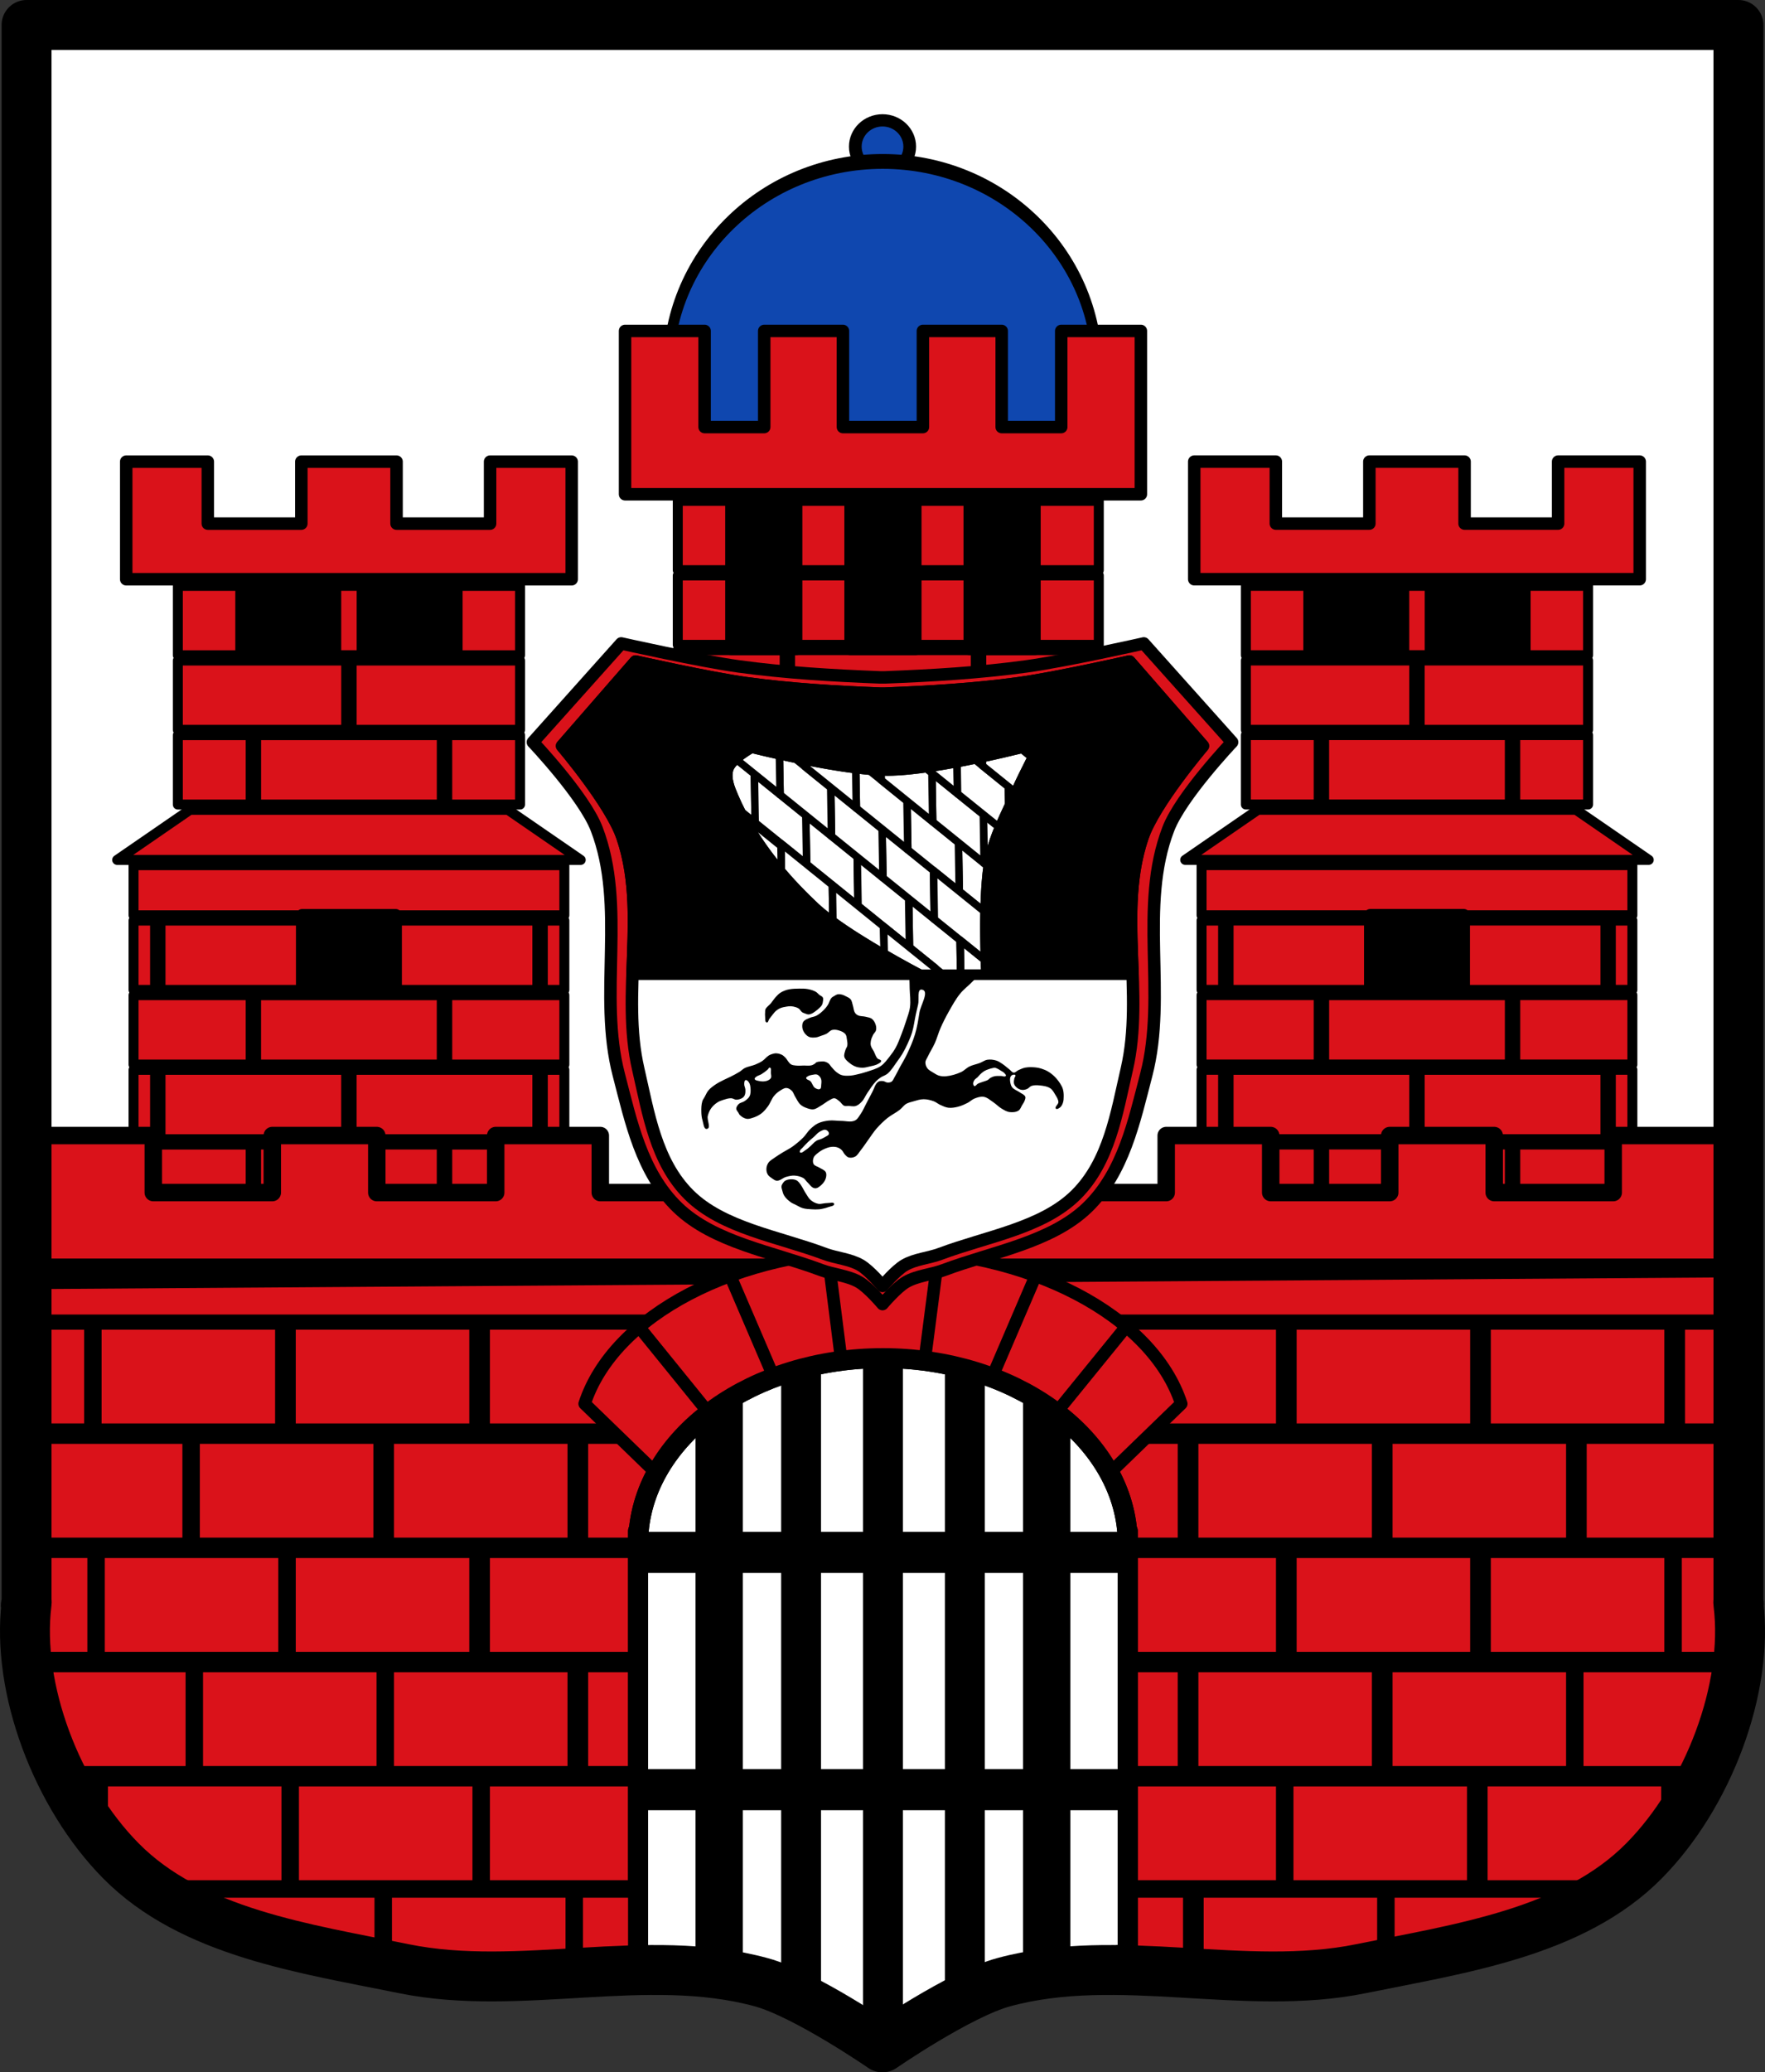<?xml version="1.0" encoding="UTF-8" standalone="no"?>
<!-- Created with Inkscape (http://www.inkscape.org/) -->

<svg
   xmlns:dc="http://purl.org/dc/elements/1.1/"
   xmlns:cc="http://creativecommons.org/ns#"
   xmlns:rdf="http://www.w3.org/1999/02/22-rdf-syntax-ns#"
   xmlns:svg="http://www.w3.org/2000/svg"
   xmlns="http://www.w3.org/2000/svg"
   xmlns:sodipodi="http://sodipodi.sourceforge.net/DTD/sodipodi-0.dtd"
   xmlns:inkscape="http://www.inkscape.org/namespaces/inkscape"
   viewBox="0 0 707.482 830.438"
   preserveAspectRatio="xMidYMid meet"
   id="svg3041"
   version="1.1"
   inkscape:version="0.48.4 r9939"
   sodipodi:docname="Wappen von Bad Kissingen.svg">
  <rect x="0" y="0" width="707.482" height="830.438" fill="#333333" stroke="none"/>
  <defs
     id="defs3043">
    <inkscape:path-effect
       is_visible="true"
       id="path-effect3875"
       effect="spiro" />
    <inkscape:path-effect
       is_visible="true"
       id="path-effect3875-7"
       effect="spiro" />
    <inkscape:path-effect
       is_visible="true"
       id="path-effect3904"
       effect="spiro" />
    <inkscape:path-effect
       is_visible="true"
       id="path-effect3875-1"
       effect="spiro" />
    <inkscape:path-effect
       is_visible="true"
       id="path-effect3875-7-4"
       effect="spiro" />
    <inkscape:path-effect
       is_visible="true"
       id="path-effect3875-7-4-8"
       effect="spiro" />
    <inkscape:path-effect
       is_visible="true"
       id="path-effect3875-1-6"
       effect="spiro" />
  </defs>
  <sodipodi:namedview
     id="base"
     pagecolor="#ffffff"
     bordercolor="#666666"
     borderopacity="1.0"
     inkscape:pageopacity="0.0"
     inkscape:pageshadow="2"
     inkscape:zoom="0.63580944"
     inkscape:cx="353.74084"
     inkscape:cy="415.21875"
     inkscape:document-units="px"
     inkscape:current-layer="layer1"
     showgrid="false"
     inkscape:window-width="1366"
     inkscape:window-height="745"
     inkscape:window-x="-8"
     inkscape:window-y="-8"
     inkscape:window-maximized="1"
     inkscape:snap-midpoints="true"
     inkscape:snap-smooth-nodes="true"
     inkscape:object-nodes="true"
     fit-margin-top="0"
     fit-margin-left="0"
     fit-margin-right="0"
     fit-margin-bottom="0"
     inkscape:snap-nodes="true" />
  <g
     inkscape:label="Ebene 1"
     inkscape:groupmode="layer"
     id="layer1"
     transform="translate(-19.861,-92.193)">
    <g
       id="g9376"
       transform="translate(-0.555,-3.566)" />
    <path
       style="fill:#ffffff;stroke:none"
       d="m 30.508,102.193 0,632.688 c -0.845,2.767 0.354,-2.884 0,0 -4.161,33.919 12.109,76.981 37.812,103 28.438,28.786 73.787,35.145 113.437,43.219 46.803,9.53 97.096,-7.121 143.188,5.406 17.755,4.826 48.625,26.125 48.625,26.125 0,0 30.87,-21.299 48.625,-26.125 46.091,-12.527 96.384,4.122 143.188,-5.406 39.66,-8.074 85.015,-14.435 113.469,-43.219 25.694,-25.992 42.005,-68.988 37.844,-102.906 -0.35,-2.851 0.831,2.736 0,0 l 0,-632.781 z"
       id="rect16508"
       inkscape:connector-curvature="0"
       sodipodi:nodetypes="ccsaaacaaasccc" />
    <path
       style="fill:#da121a;fill-opacity:1;stroke:#000000;stroke-width:8;stroke-linecap:butt;stroke-linejoin:miter;stroke-miterlimit:4;stroke-opacity:1;stroke-dasharray:none"
       d="m 31.349,604.78 -3.471,58.336 2.905,104.52 37.537,70.245 51.099,29.369 96.821,16.372 101.159,-0.16 70.742,5.556 58.28,-9.26 67.435,6.828 72.157,-8.421 84.695,-29.688 27.876,-40.059 21.98,-58.262 -5.541,-34.892 1.924,-42.755 3.973,-72.492 z"
       id="path3895"
       inkscape:connector-curvature="0"
       sodipodi:nodetypes="cccccccccccccccccc" />
    <path
       style="fill:#da121a;fill-opacity:1;fill-rule:nonzero;stroke:#000000;stroke-width:5;stroke-miterlimit:4;stroke-opacity:1;stroke-dasharray:none"
       d="m 441.812,773.781 0,31.156 26.75,1 0,-32.156 -26.75,0 z"
       transform="translate(28.001,76.37)"
       id="rect3907-7-8-85-9-7-6"
       inkscape:connector-curvature="0" />
    <rect
       style="fill:#da121a;fill-opacity:1;fill-rule:nonzero;stroke:#000000;stroke-width:5;stroke-miterlimit:4;stroke-opacity:1;stroke-dasharray:none"
       id="rect3907"
       width="74.552"
       height="42.586"
       x="97.468"
       y="668.278" />
    <rect
       style="fill:#da121a;fill-opacity:1;fill-rule:nonzero;stroke:#000000;stroke-width:5;stroke-miterlimit:4;stroke-opacity:1;stroke-dasharray:none"
       id="rect3907-1"
       width="74.552"
       height="42.586"
       x="175.297"
       y="668.278" />
    <rect
       style="fill:#da121a;fill-opacity:1;fill-rule:nonzero;stroke:#000000;stroke-width:5;stroke-miterlimit:4;stroke-opacity:1;stroke-dasharray:none"
       id="rect3907-7-4"
       width="74.552"
       height="42.586"
       x="253.127"
       y="668.278" />
    <rect
       style="fill:#da121a;fill-opacity:1;fill-rule:nonzero;stroke:#000000;stroke-width:5;stroke-miterlimit:4;stroke-opacity:1;stroke-dasharray:none"
       id="rect3907-9"
       width="74.552"
       height="42.586"
       x="135.913"
       y="622.516" />
    <rect
       style="fill:#da121a;fill-opacity:1;fill-rule:nonzero;stroke:#000000;stroke-width:5;stroke-miterlimit:4;stroke-opacity:1;stroke-dasharray:none"
       id="rect3907-1-4"
       width="74.552"
       height="42.586"
       x="213.742"
       y="622.516" />
    <rect
       style="fill:#da121a;fill-opacity:1;fill-rule:nonzero;stroke:#000000;stroke-width:5;stroke-miterlimit:4;stroke-opacity:1;stroke-dasharray:none"
       id="rect3907-7-8"
       width="74.552"
       height="42.586"
       x="58.083"
       y="622.516" />
    <rect
       style="fill:#f41b00;fill-opacity:1;fill-rule:nonzero;stroke:#000000;stroke-width:5;stroke-miterlimit:4;stroke-opacity:1;stroke-dasharray:none"
       id="rect3907-7-4-8"
       width="74.552"
       height="42.586"
       x="291.572"
       y="622.516" />
    <rect
       style="fill:#da121a;fill-opacity:1;fill-rule:nonzero;stroke:#000000;stroke-width:5;stroke-miterlimit:4;stroke-opacity:1;stroke-dasharray:none"
       id="rect3907-5"
       width="74.552"
       height="42.586"
       x="135.913"
       y="714.039" />
    <rect
       style="fill:#da121a;fill-opacity:1;fill-rule:nonzero;stroke:#000000;stroke-width:5;stroke-miterlimit:4;stroke-opacity:1;stroke-dasharray:none"
       id="rect3907-1-5-1"
       width="74.552"
       height="42.586"
       x="175.297"
       y="759.8" />
    <rect
       style="fill:#da121a;fill-opacity:1;fill-rule:nonzero;stroke:#000000;stroke-width:5;stroke-miterlimit:4;stroke-opacity:1;stroke-dasharray:none"
       id="rect3907-7-4-2"
       width="74.552"
       height="42.586"
       x="253.127"
       y="759.8" />
    <rect
       style="fill:#da121a;fill-opacity:1;fill-rule:nonzero;stroke:#000000;stroke-width:5;stroke-miterlimit:4;stroke-opacity:1;stroke-dasharray:none"
       id="rect3907-7-4-7-6"
       width="74.552"
       height="42.586"
       x="213.742"
       y="805.561" />
    <rect
       style="fill:#da121a;fill-opacity:1;fill-rule:nonzero;stroke:#000000;stroke-width:5;stroke-miterlimit:4;stroke-opacity:1;stroke-dasharray:none"
       id="rect3907-2"
       width="74.552"
       height="42.586"
       x="-650.105"
       y="668.278"
       transform="scale(-1,1)" />
    <rect
       style="fill:#da121a;fill-opacity:1;fill-rule:nonzero;stroke:#000000;stroke-width:5;stroke-miterlimit:4;stroke-opacity:1;stroke-dasharray:none"
       id="rect3907-1-2"
       width="74.552"
       height="42.586"
       x="-572.276"
       y="668.278"
       transform="scale(-1,1)" />
    <rect
       style="fill:#da121a;fill-opacity:1;fill-rule:nonzero;stroke:#000000;stroke-width:5;stroke-miterlimit:4;stroke-opacity:1;stroke-dasharray:none"
       id="rect3907-7-4-85"
       width="74.552"
       height="42.586"
       x="-494.446"
       y="668.278"
       transform="scale(-1,1)" />
    <rect
       style="fill:#da121a;fill-opacity:1;fill-rule:nonzero;stroke:#000000;stroke-width:5;stroke-miterlimit:4;stroke-opacity:1;stroke-dasharray:none"
       id="rect3907-9-6"
       width="74.552"
       height="42.586"
       x="-611.66"
       y="622.516"
       transform="scale(-1,1)" />
    <rect
       style="fill:#da121a;fill-opacity:1;fill-rule:nonzero;stroke:#000000;stroke-width:5;stroke-miterlimit:4;stroke-opacity:1;stroke-dasharray:none"
       id="rect3907-1-4-1"
       width="74.552"
       height="42.586"
       x="-533.831"
       y="622.516"
       transform="scale(-1,1)" />
    <rect
       style="fill:#da121a;fill-opacity:1;fill-rule:nonzero;stroke:#000000;stroke-width:5;stroke-miterlimit:4;stroke-opacity:1;stroke-dasharray:none"
       id="rect3907-7-8-8"
       width="74.552"
       height="42.586"
       x="-689.49"
       y="622.516"
       transform="scale(-1,1)" />
    <rect
       style="fill:#f41b00;fill-opacity:1;fill-rule:nonzero;stroke:#000000;stroke-width:5;stroke-miterlimit:4;stroke-opacity:1;stroke-dasharray:none"
       id="rect3907-7-4-8-9"
       width="74.552"
       height="42.586"
       x="-456.001"
       y="622.516"
       transform="scale(-1,1)" />
    <rect
       style="fill:#da121a;fill-opacity:1;fill-rule:nonzero;stroke:#000000;stroke-width:5;stroke-miterlimit:4;stroke-opacity:1;stroke-dasharray:none"
       id="rect3907-5-5"
       width="74.552"
       height="42.586"
       x="-611.66"
       y="714.039"
       transform="scale(-1,1)" />
    <rect
       style="fill:#da121a;fill-opacity:1;fill-rule:nonzero;stroke:#000000;stroke-width:5;stroke-miterlimit:4;stroke-opacity:1;stroke-dasharray:none"
       id="rect3907-1-5-4"
       width="74.552"
       height="42.586"
       x="-533.831"
       y="714.039"
       transform="scale(-1,1)" />
    <rect
       style="fill:#da121a;fill-opacity:1;fill-rule:nonzero;stroke:#000000;stroke-width:5;stroke-miterlimit:4;stroke-opacity:1;stroke-dasharray:none"
       id="rect3907-1-5-1-3"
       width="74.552"
       height="42.586"
       x="-572.276"
       y="759.8"
       transform="scale(-1,1)" />
    <rect
       style="fill:#da121a;fill-opacity:1;fill-rule:nonzero;stroke:#000000;stroke-width:5;stroke-miterlimit:4;stroke-opacity:1;stroke-dasharray:none"
       id="rect3907-7-4-2-4"
       width="74.552"
       height="42.586"
       x="-494.446"
       y="759.8"
       transform="scale(-1,1)" />
    <rect
       style="fill:#da121a;fill-opacity:1;fill-rule:nonzero;stroke:#000000;stroke-width:5;stroke-miterlimit:4;stroke-opacity:1;stroke-dasharray:none"
       id="rect3907-7-4-7-6-3"
       width="74.552"
       height="42.586"
       x="-533.831"
       y="805.561"
       transform="scale(-1,1)" />
    <rect
       style="fill:#da121a;fill-opacity:1;fill-rule:nonzero;stroke:#000000;stroke-width:5;stroke-miterlimit:4;stroke-opacity:1;stroke-dasharray:none"
       id="rect3907-1-5"
       width="74.552"
       height="42.586"
       x="213.742"
       y="714.039" />
    <path
       style="fill:#ffffff;fill-opacity:1;fill-rule:nonzero;stroke:#000000;stroke-width:8;stroke-linecap:round;stroke-linejoin:round;stroke-miterlimit:4;stroke-opacity:1;stroke-dasharray:none;stroke-dashoffset:0"
       d="m 373.767,636.429 c -51.923,0 -94.387,30.573 -97.884,69.282 l -0.273,0 0,5.159 0,165.516 19.529,4.894 60.211,18.615 34.892,1.067 37.981,-15.813 43.701,-10.384 0,-161.977 c 0.022,-0.639 0,-1.276 0,-1.918 0,-0.642 0.022,-1.279 0,-1.918 l 0,-3.241 -0.239,0 c -3.497,-38.709 -45.995,-69.282 -97.918,-69.282 z"
       id="rect4496"
       inkscape:connector-curvature="0"
       sodipodi:nodetypes="sccccccccccscccs" />
    <path
       style="fill:none;stroke:#000000;stroke-width:5;stroke-linecap:butt;stroke-linejoin:miter;stroke-miterlimit:4;stroke-opacity:1;stroke-dasharray:none"
       d="m 33.03,621.458 673.899,0"
       id="path3905"
       inkscape:connector-curvature="0" />
    <rect
       style="fill:#000000;fill-opacity:1;fill-rule:nonzero;stroke:#000000;stroke-width:1;stroke-linecap:round;stroke-linejoin:round;stroke-miterlimit:4;stroke-opacity:1;stroke-dasharray:none;stroke-dashoffset:0"
       id="rect9124"
       width="192.764"
       height="15.471"
       x="277.75"
       y="706.535" />
    <rect
       style="fill:#000000;fill-opacity:1;fill-rule:nonzero;stroke:#000000;stroke-width:1;stroke-linecap:round;stroke-linejoin:round;stroke-miterlimit:4;stroke-opacity:1;stroke-dasharray:none;stroke-dashoffset:0"
       id="rect9124-9"
       width="192.304"
       height="15.471"
       x="277.519"
       y="801.633" />
    <rect
       style="fill:#000000;fill-opacity:1;fill-rule:nonzero;stroke:none"
       id="rect9124-0"
       width="267.858"
       height="15.972"
       x="637.983"
       y="-381.772"
       transform="matrix(0,1,-1,0,0,0)" />
    <rect
       style="fill:#000000;fill-opacity:1;fill-rule:nonzero;stroke:none"
       id="rect9124-0-1"
       width="249.147"
       height="15.972"
       x="638.219"
       y="-348.951"
       transform="matrix(0,1,-1,0,0,0)" />
    <rect
       style="fill:#000000;fill-opacity:1;fill-rule:nonzero;stroke:none"
       id="rect9124-0-3"
       width="250.56"
       height="15.972"
       x="636.805"
       y="-414.594"
       transform="matrix(0,1,-1,0,0,0)" />
    <rect
       style="fill:#000000;fill-opacity:1;fill-rule:nonzero;stroke:#000000;stroke-width:3;stroke-linecap:square;stroke-linejoin:round;stroke-miterlimit:4;stroke-opacity:1;stroke-dasharray:none;stroke-dashoffset:0"
       id="rect9124-0-8"
       width="239.016"
       height="15.972"
       x="648.35"
       y="-316.129"
       transform="matrix(0,1,-1,0,0,0)" />
    <rect
       style="fill:#000000;fill-opacity:1;fill-rule:nonzero;stroke:#000000;stroke-width:3;stroke-linecap:square;stroke-linejoin:round;stroke-miterlimit:4;stroke-opacity:1;stroke-dasharray:none;stroke-dashoffset:0"
       id="rect9124-0-9"
       width="235.953"
       height="15.972"
       x="651.413"
       y="-447.415"
       transform="matrix(0,1,-1,0,0,0)" />
    <path
       style="fill:#da121a;fill-opacity:1;stroke:#000000;stroke-width:4;stroke-linecap:round;stroke-linejoin:round;stroke-miterlimit:4;stroke-opacity:1;stroke-dasharray:none;stroke-dashoffset:0"
       d="m 95.99,416.71 -29.157,20.074 185.799,0 -29.157,-20.074 -127.485,0 z"
       id="rect9559-6"
       inkscape:connector-curvature="0" />
    <rect
       style="fill:#da121a;fill-opacity:1;fill-rule:nonzero;stroke:#000000;stroke-width:4;stroke-linecap:round;stroke-linejoin:round;stroke-miterlimit:4;stroke-opacity:1;stroke-dasharray:none;stroke-dashoffset:0"
       id="rect9324"
       width="74.433"
       height="27.802"
       x="122.505"
       y="490.997" />
    <path
       inkscape:connector-curvature="0"
       style="fill:#da121a;fill-opacity:1;fill-rule:nonzero;stroke:#000000;stroke-width:4;stroke-linecap:round;stroke-linejoin:round;stroke-miterlimit:4;stroke-opacity:1;stroke-dasharray:none;stroke-dashoffset:0"
       d="m 199.132,490.985 0,27.812 46.945,0 0,-27.812 -46.945,0 z"
       id="rect9324-6" />
    <path
       inkscape:connector-curvature="0"
       style="fill:#da121a;fill-opacity:1;fill-rule:nonzero;stroke:#000000;stroke-width:4;stroke-linecap:round;stroke-linejoin:round;stroke-miterlimit:4;stroke-opacity:1;stroke-dasharray:none;stroke-dashoffset:0"
       d="m 73.388,490.985 0,27.812 46.945,0 0,-27.812 -46.945,0 z"
       id="rect9324-6-0" />
    <rect
       y="520.915"
       x="84.196"
       height="27.802"
       width="74.433"
       id="rect9324-6-6"
       style="fill:#da121a;fill-opacity:1;fill-rule:nonzero;stroke:#000000;stroke-width:4;stroke-linecap:round;stroke-linejoin:round;stroke-miterlimit:4;stroke-opacity:1;stroke-dasharray:none;stroke-dashoffset:0" />
    <rect
       y="520.915"
       x="160.814"
       height="27.802"
       width="74.433"
       id="rect9324-6-61"
       style="fill:#da121a;fill-opacity:1;fill-rule:nonzero;stroke:#000000;stroke-width:4;stroke-linecap:round;stroke-linejoin:round;stroke-miterlimit:4;stroke-opacity:1;stroke-dasharray:none;stroke-dashoffset:0" />
    <path
       id="rect9324-6-8"
       d="m 237.439,520.914 0,27.812 8.638,0 0,-27.812 -8.638,0 z"
       style="fill:#da121a;fill-opacity:1;fill-rule:nonzero;stroke:#000000;stroke-width:4;stroke-linecap:round;stroke-linejoin:round;stroke-miterlimit:4;stroke-opacity:1;stroke-dasharray:none;stroke-dashoffset:0"
       inkscape:connector-curvature="0" />
    <path
       id="rect9324-6-4"
       d="m 73.388,520.914 0,27.812 8.638,0 0,-27.812 -8.638,0 z"
       style="fill:#da121a;fill-opacity:1;fill-rule:nonzero;stroke:#000000;stroke-width:4;stroke-linecap:round;stroke-linejoin:round;stroke-miterlimit:4;stroke-opacity:1;stroke-dasharray:none;stroke-dashoffset:0"
       inkscape:connector-curvature="0" />
    <rect
       style="fill:#da121a;fill-opacity:1;fill-rule:nonzero;stroke:#000000;stroke-width:4;stroke-linecap:round;stroke-linejoin:round;stroke-miterlimit:4;stroke-opacity:1;stroke-dasharray:none;stroke-dashoffset:0"
       id="rect9324-9"
       width="74.433"
       height="27.802"
       x="122.505"
       y="550.834" />
    <path
       id="rect9324-6-63"
       d="m 199.132,550.842 0,27.779 46.945,0 0,-27.779 -46.945,0 z"
       style="fill:#da121a;fill-opacity:1;fill-rule:nonzero;stroke:#000000;stroke-width:4;stroke-linecap:round;stroke-linejoin:round;stroke-miterlimit:4;stroke-opacity:1;stroke-dasharray:none;stroke-dashoffset:0"
       inkscape:connector-curvature="0" />
    <path
       id="rect9324-6-0-7"
       d="m 73.388,550.842 0,27.779 46.945,0 0,-27.779 -46.945,0 z"
       style="fill:#da121a;fill-opacity:1;fill-rule:nonzero;stroke:#000000;stroke-width:4;stroke-linecap:round;stroke-linejoin:round;stroke-miterlimit:4;stroke-opacity:1;stroke-dasharray:none;stroke-dashoffset:0"
       inkscape:connector-curvature="0" />
    <rect
       y="461.078"
       x="84.196"
       height="27.802"
       width="74.433"
       id="rect9324-6-6-8"
       style="fill:#da121a;fill-opacity:1;fill-rule:nonzero;stroke:#000000;stroke-width:4;stroke-linecap:round;stroke-linejoin:round;stroke-miterlimit:4;stroke-opacity:1;stroke-dasharray:none;stroke-dashoffset:0" />
    <rect
       y="461.078"
       x="160.814"
       height="27.802"
       width="74.433"
       id="rect9324-6-61-2"
       style="fill:#da121a;fill-opacity:1;fill-rule:nonzero;stroke:#000000;stroke-width:4;stroke-linecap:round;stroke-linejoin:round;stroke-miterlimit:4;stroke-opacity:1;stroke-dasharray:none;stroke-dashoffset:0" />
    <path
       id="rect9324-6-8-9"
       d="m 237.439,461.09 0,27.779 8.638,0 0,-27.779 -8.638,0 z"
       style="fill:#da121a;fill-opacity:1;fill-rule:nonzero;stroke:#000000;stroke-width:4;stroke-linecap:round;stroke-linejoin:round;stroke-miterlimit:4;stroke-opacity:1;stroke-dasharray:none;stroke-dashoffset:0"
       inkscape:connector-curvature="0" />
    <path
       id="rect9324-6-4-1"
       d="m 73.388,461.09 0,27.779 8.638,0 0,-27.779 -8.638,0 z"
       style="fill:#da121a;fill-opacity:1;fill-rule:nonzero;stroke:#000000;stroke-width:4;stroke-linecap:round;stroke-linejoin:round;stroke-miterlimit:4;stroke-opacity:1;stroke-dasharray:none;stroke-dashoffset:0"
       inkscape:connector-curvature="0" />
    <rect
       style="fill:#da121a;fill-opacity:1;stroke:#000000;stroke-width:4;stroke-linecap:round;stroke-linejoin:round;stroke-miterlimit:4;stroke-opacity:1;stroke-dasharray:none;stroke-dashoffset:0"
       id="rect9559"
       width="172.689"
       height="20.074"
       x="73.388"
       y="-458.974"
       transform="scale(1,-1)" />
    <rect
       style="fill:#000000;fill-opacity:1;fill-rule:nonzero;stroke:#000000;stroke-width:5;stroke-linecap:round;stroke-linejoin:round;stroke-miterlimit:4;stroke-opacity:1;stroke-dasharray:none;stroke-dashoffset:0"
       id="rect9601"
       width="37.46"
       height="31.101"
       x="140.992"
       y="458.953" />
    <rect
       style="fill:#da121a;fill-opacity:1;fill-rule:nonzero;stroke:#000000;stroke-width:4;stroke-linecap:round;stroke-linejoin:round;stroke-miterlimit:4;stroke-opacity:1;stroke-dasharray:none;stroke-dashoffset:0"
       id="rect9324-61"
       width="74.433"
       height="27.802"
       x="122.516"
       y="386.791" />
    <path
       id="rect9324-61-5"
       d="m 91.142,386.781 0,27.812 29.191,0 0,-27.812 -29.191,0 z"
       style="fill:#da121a;fill-opacity:1;fill-rule:nonzero;stroke:#000000;stroke-width:4;stroke-linecap:round;stroke-linejoin:round;stroke-miterlimit:4;stroke-opacity:1;stroke-dasharray:none;stroke-dashoffset:0"
       inkscape:connector-curvature="0" />
    <path
       id="rect9324-61-4"
       d="m 199.132,386.781 0,27.812 29.191,0 0,-27.812 -29.191,0 z"
       style="fill:#da121a;fill-opacity:1;fill-rule:nonzero;stroke:#000000;stroke-width:4;stroke-linecap:round;stroke-linejoin:round;stroke-miterlimit:4;stroke-opacity:1;stroke-dasharray:none;stroke-dashoffset:0"
       inkscape:connector-curvature="0" />
    <path
       id="rect9324-61-2"
       d="m 91.142,356.886 0,27.779 67.498,0 0,-27.779 -67.498,0 z"
       style="fill:#da121a;fill-opacity:1;fill-rule:nonzero;stroke:#000000;stroke-width:4;stroke-linecap:round;stroke-linejoin:round;stroke-miterlimit:4;stroke-opacity:1;stroke-dasharray:none;stroke-dashoffset:0"
       inkscape:connector-curvature="0" />
    <path
       id="rect9324-61-4-0"
       d="m 160.825,356.886 0,27.779 67.498,0 0,-27.779 -67.498,0 z"
       style="fill:#da121a;fill-opacity:1;fill-rule:nonzero;stroke:#000000;stroke-width:4;stroke-linecap:round;stroke-linejoin:round;stroke-miterlimit:4;stroke-opacity:1;stroke-dasharray:none;stroke-dashoffset:0"
       inkscape:connector-curvature="0" />
    <rect
       style="fill:#da121a;fill-opacity:1;fill-rule:nonzero;stroke:#000000;stroke-width:4;stroke-linecap:round;stroke-linejoin:round;stroke-miterlimit:4;stroke-opacity:1;stroke-dasharray:none;stroke-dashoffset:0"
       id="rect9324-61-7"
       width="74.433"
       height="27.802"
       x="122.516"
       y="326.954" />
    <path
       id="rect9324-61-5-3"
       d="m 91.142,326.958 0,27.812 29.191,0 0,-27.812 -29.191,0 z"
       style="fill:#da121a;fill-opacity:1;fill-rule:nonzero;stroke:#000000;stroke-width:4;stroke-linecap:round;stroke-linejoin:round;stroke-miterlimit:4;stroke-opacity:1;stroke-dasharray:none;stroke-dashoffset:0"
       inkscape:connector-curvature="0" />
    <path
       id="rect9324-61-4-7"
       d="m 199.132,326.958 0,27.812 29.191,0 0,-27.812 -29.191,0 z"
       style="fill:#da121a;fill-opacity:1;fill-rule:nonzero;stroke:#000000;stroke-width:4;stroke-linecap:round;stroke-linejoin:round;stroke-miterlimit:4;stroke-opacity:1;stroke-dasharray:none;stroke-dashoffset:0"
       inkscape:connector-curvature="0" />
    <rect
       style="fill:#000000;fill-opacity:1;fill-rule:nonzero;stroke:#000000;stroke-width:5;stroke-linecap:round;stroke-linejoin:round;stroke-miterlimit:4;stroke-opacity:1;stroke-dasharray:none;stroke-dashoffset:0"
       id="rect9601-7"
       width="37.46"
       height="26.34"
       x="116.678"
       y="328.779" />
    <rect
       style="fill:#000000;fill-opacity:1;fill-rule:nonzero;stroke:#000000;stroke-width:5;stroke-linecap:round;stroke-linejoin:round;stroke-miterlimit:4;stroke-opacity:1;stroke-dasharray:none;stroke-dashoffset:0"
       id="rect9601-5"
       width="37.46"
       height="26.34"
       x="165.327"
       y="328.779" />
    <path
       style="fill:#da121a;fill-opacity:1;stroke:#000000;stroke-width:5;stroke-linecap:round;stroke-linejoin:round;stroke-miterlimit:4;stroke-opacity:1;stroke-dasharray:none;stroke-dashoffset:0"
       d="m 70.452,277.187 0,47.125 178.561,0 0,-47.125 -32.708,0 0,24.836 -37.488,0 0,-24.836 -38.17,0 0,24.836 -37.488,0 0,-24.836 -32.708,0 z"
       id="rect9803"
       inkscape:connector-curvature="0" />
    <path
       style="fill:#da121a;fill-opacity:1;stroke:#000000;stroke-width:4;stroke-linecap:round;stroke-linejoin:round;stroke-miterlimit:4;stroke-opacity:1;stroke-dasharray:none;stroke-dashoffset:0"
       d="m 651.582,416.694 29.157,20.074 -185.799,0 29.157,-20.074 127.485,0 z"
       id="rect9559-6-3"
       inkscape:connector-curvature="0" />
    <rect
       style="fill:#da121a;fill-opacity:1;fill-rule:nonzero;stroke:#000000;stroke-width:4;stroke-linecap:round;stroke-linejoin:round;stroke-miterlimit:4;stroke-opacity:1;stroke-dasharray:none;stroke-dashoffset:0"
       id="rect9324-1"
       width="74.433"
       height="27.802"
       x="-625.067"
       y="490.981"
       transform="scale(-1,1)" />
    <path
       inkscape:connector-curvature="0"
       style="fill:#da121a;fill-opacity:1;fill-rule:nonzero;stroke:#000000;stroke-width:4;stroke-linecap:round;stroke-linejoin:round;stroke-miterlimit:4;stroke-opacity:1;stroke-dasharray:none;stroke-dashoffset:0"
       d="m 548.44,490.97 0,27.812 -46.945,0 0,-27.812 46.945,0 z"
       id="rect9324-6-2" />
    <path
       inkscape:connector-curvature="0"
       style="fill:#da121a;fill-opacity:1;fill-rule:nonzero;stroke:#000000;stroke-width:4;stroke-linecap:round;stroke-linejoin:round;stroke-miterlimit:4;stroke-opacity:1;stroke-dasharray:none;stroke-dashoffset:0"
       d="m 674.184,490.97 0,27.812 -46.945,0 0,-27.812 46.945,0 z"
       id="rect9324-6-0-0" />
    <rect
       transform="scale(-1,1)"
       y="520.9"
       x="-663.377"
       height="27.802"
       width="74.433"
       id="rect9324-6-6-6"
       style="fill:#da121a;fill-opacity:1;fill-rule:nonzero;stroke:#000000;stroke-width:4;stroke-linecap:round;stroke-linejoin:round;stroke-miterlimit:4;stroke-opacity:1;stroke-dasharray:none;stroke-dashoffset:0" />
    <rect
       transform="scale(-1,1)"
       y="520.9"
       x="-586.758"
       height="27.802"
       width="74.433"
       id="rect9324-6-61-4"
       style="fill:#da121a;fill-opacity:1;fill-rule:nonzero;stroke:#000000;stroke-width:4;stroke-linecap:round;stroke-linejoin:round;stroke-miterlimit:4;stroke-opacity:1;stroke-dasharray:none;stroke-dashoffset:0" />
    <path
       id="rect9324-6-8-0"
       d="m 510.133,520.898 0,27.812 -8.638,0 0,-27.812 8.638,0 z"
       style="fill:#da121a;fill-opacity:1;fill-rule:nonzero;stroke:#000000;stroke-width:4;stroke-linecap:round;stroke-linejoin:round;stroke-miterlimit:4;stroke-opacity:1;stroke-dasharray:none;stroke-dashoffset:0"
       inkscape:connector-curvature="0" />
    <path
       id="rect9324-6-4-6"
       d="m 674.184,520.898 0,27.812 -8.638,0 0,-27.812 8.638,0 z"
       style="fill:#da121a;fill-opacity:1;fill-rule:nonzero;stroke:#000000;stroke-width:4;stroke-linecap:round;stroke-linejoin:round;stroke-miterlimit:4;stroke-opacity:1;stroke-dasharray:none;stroke-dashoffset:0"
       inkscape:connector-curvature="0" />
    <rect
       style="fill:#da121a;fill-opacity:1;fill-rule:nonzero;stroke:#000000;stroke-width:4;stroke-linecap:round;stroke-linejoin:round;stroke-miterlimit:4;stroke-opacity:1;stroke-dasharray:none;stroke-dashoffset:0"
       id="rect9324-9-8"
       width="74.433"
       height="27.802"
       x="-625.067"
       y="550.819"
       transform="scale(-1,1)" />
    <path
       id="rect9324-6-63-9"
       d="m 548.44,550.827 0,27.779 -46.945,0 0,-27.779 46.945,0 z"
       style="fill:#da121a;fill-opacity:1;fill-rule:nonzero;stroke:#000000;stroke-width:4;stroke-linecap:round;stroke-linejoin:round;stroke-miterlimit:4;stroke-opacity:1;stroke-dasharray:none;stroke-dashoffset:0"
       inkscape:connector-curvature="0" />
    <path
       id="rect9324-6-0-7-8"
       d="m 674.184,550.827 0,27.779 -46.945,0 0,-27.779 46.945,0 z"
       style="fill:#da121a;fill-opacity:1;fill-rule:nonzero;stroke:#000000;stroke-width:4;stroke-linecap:round;stroke-linejoin:round;stroke-miterlimit:4;stroke-opacity:1;stroke-dasharray:none;stroke-dashoffset:0"
       inkscape:connector-curvature="0" />
    <rect
       transform="scale(-1,1)"
       y="461.063"
       x="-663.377"
       height="27.802"
       width="74.433"
       id="rect9324-6-6-8-1"
       style="fill:#da121a;fill-opacity:1;fill-rule:nonzero;stroke:#000000;stroke-width:4;stroke-linecap:round;stroke-linejoin:round;stroke-miterlimit:4;stroke-opacity:1;stroke-dasharray:none;stroke-dashoffset:0" />
    <rect
       transform="scale(-1,1)"
       y="461.063"
       x="-586.758"
       height="27.802"
       width="74.433"
       id="rect9324-6-61-2-4"
       style="fill:#da121a;fill-opacity:1;fill-rule:nonzero;stroke:#000000;stroke-width:4;stroke-linecap:round;stroke-linejoin:round;stroke-miterlimit:4;stroke-opacity:1;stroke-dasharray:none;stroke-dashoffset:0" />
    <path
       id="rect9324-6-8-9-3"
       d="m 510.133,461.075 0,27.779 -8.638,0 0,-27.779 8.638,0 z"
       style="fill:#da121a;fill-opacity:1;fill-rule:nonzero;stroke:#000000;stroke-width:4;stroke-linecap:round;stroke-linejoin:round;stroke-miterlimit:4;stroke-opacity:1;stroke-dasharray:none;stroke-dashoffset:0"
       inkscape:connector-curvature="0" />
    <path
       id="rect9324-6-4-1-9"
       d="m 674.184,461.075 0,27.779 -8.638,0 0,-27.779 8.638,0 z"
       style="fill:#da121a;fill-opacity:1;fill-rule:nonzero;stroke:#000000;stroke-width:4;stroke-linecap:round;stroke-linejoin:round;stroke-miterlimit:4;stroke-opacity:1;stroke-dasharray:none;stroke-dashoffset:0"
       inkscape:connector-curvature="0" />
    <rect
       style="fill:#da121a;fill-opacity:1;stroke:#000000;stroke-width:4;stroke-linecap:round;stroke-linejoin:round;stroke-miterlimit:4;stroke-opacity:1;stroke-dasharray:none;stroke-dashoffset:0"
       id="rect9559-8"
       width="172.689"
       height="20.074"
       x="-674.184"
       y="-458.959"
       transform="scale(-1,-1)" />
    <rect
       style="fill:#000000;fill-opacity:1;fill-rule:nonzero;stroke:#000000;stroke-width:5;stroke-linecap:round;stroke-linejoin:round;stroke-miterlimit:4;stroke-opacity:1;stroke-dasharray:none;stroke-dashoffset:0"
       id="rect9601-8"
       width="37.46"
       height="31.101"
       x="-606.581"
       y="458.938"
       transform="scale(-1,1)" />
    <rect
       style="fill:#da121a;fill-opacity:1;fill-rule:nonzero;stroke:#000000;stroke-width:4;stroke-linecap:round;stroke-linejoin:round;stroke-miterlimit:4;stroke-opacity:1;stroke-dasharray:none;stroke-dashoffset:0"
       id="rect9324-61-8"
       width="74.433"
       height="27.802"
       x="-625.057"
       y="386.776"
       transform="scale(-1,1)" />
    <path
       id="rect9324-61-5-7"
       d="m 656.431,386.766 0,27.812 -29.191,0 0,-27.812 29.191,0 z"
       style="fill:#da121a;fill-opacity:1;fill-rule:nonzero;stroke:#000000;stroke-width:4;stroke-linecap:round;stroke-linejoin:round;stroke-miterlimit:4;stroke-opacity:1;stroke-dasharray:none;stroke-dashoffset:0"
       inkscape:connector-curvature="0" />
    <path
       id="rect9324-61-4-78"
       d="m 548.44,386.766 0,27.812 -29.191,0 0,-27.812 29.191,0 z"
       style="fill:#da121a;fill-opacity:1;fill-rule:nonzero;stroke:#000000;stroke-width:4;stroke-linecap:round;stroke-linejoin:round;stroke-miterlimit:4;stroke-opacity:1;stroke-dasharray:none;stroke-dashoffset:0"
       inkscape:connector-curvature="0" />
    <path
       id="rect9324-61-2-8"
       d="m 656.431,356.871 0,27.779 -67.498,0 0,-27.779 67.498,0 z"
       style="fill:#da121a;fill-opacity:1;fill-rule:nonzero;stroke:#000000;stroke-width:4;stroke-linecap:round;stroke-linejoin:round;stroke-miterlimit:4;stroke-opacity:1;stroke-dasharray:none;stroke-dashoffset:0"
       inkscape:connector-curvature="0" />
    <path
       id="rect9324-61-4-0-3"
       d="m 586.747,356.871 0,27.779 -67.498,0 0,-27.779 67.498,0 z"
       style="fill:#da121a;fill-opacity:1;fill-rule:nonzero;stroke:#000000;stroke-width:4;stroke-linecap:round;stroke-linejoin:round;stroke-miterlimit:4;stroke-opacity:1;stroke-dasharray:none;stroke-dashoffset:0"
       inkscape:connector-curvature="0" />
    <rect
       style="fill:#da121a;fill-opacity:1;fill-rule:nonzero;stroke:#000000;stroke-width:4;stroke-linecap:round;stroke-linejoin:round;stroke-miterlimit:4;stroke-opacity:1;stroke-dasharray:none;stroke-dashoffset:0"
       id="rect9324-61-7-1"
       width="74.433"
       height="27.802"
       x="-625.057"
       y="326.938"
       transform="scale(-1,1)" />
    <path
       id="rect9324-61-5-3-0"
       d="m 656.431,326.942 0,27.812 -29.191,0 0,-27.812 29.191,0 z"
       style="fill:#da121a;fill-opacity:1;fill-rule:nonzero;stroke:#000000;stroke-width:4;stroke-linecap:round;stroke-linejoin:round;stroke-miterlimit:4;stroke-opacity:1;stroke-dasharray:none;stroke-dashoffset:0"
       inkscape:connector-curvature="0" />
    <path
       id="rect9324-61-4-7-7"
       d="m 548.44,326.942 0,27.812 -29.191,0 0,-27.812 29.191,0 z"
       style="fill:#da121a;fill-opacity:1;fill-rule:nonzero;stroke:#000000;stroke-width:4;stroke-linecap:round;stroke-linejoin:round;stroke-miterlimit:4;stroke-opacity:1;stroke-dasharray:none;stroke-dashoffset:0"
       inkscape:connector-curvature="0" />
    <rect
       style="fill:#000000;fill-opacity:1;fill-rule:nonzero;stroke:#000000;stroke-width:5;stroke-linecap:round;stroke-linejoin:round;stroke-miterlimit:4;stroke-opacity:1;stroke-dasharray:none;stroke-dashoffset:0"
       id="rect9601-7-4"
       width="37.46"
       height="26.043"
       x="-630.894"
       y="328.763"
       transform="scale(-1,1)" />
    <rect
       style="fill:#000000;fill-opacity:1;fill-rule:nonzero;stroke:#000000;stroke-width:5;stroke-linecap:round;stroke-linejoin:round;stroke-miterlimit:4;stroke-opacity:1;stroke-dasharray:none;stroke-dashoffset:0"
       id="rect9601-5-9"
       width="37.46"
       height="26.043"
       x="-582.245"
       y="328.763"
       transform="scale(-1,1)" />
    <path
       inkscape:connector-curvature="0"
       style="fill:#da121a;fill-opacity:1;stroke:#000000;stroke-width:5;stroke-linecap:round;stroke-linejoin:round;stroke-miterlimit:4;stroke-opacity:1;stroke-dasharray:none;stroke-dashoffset:0"
       d="m 677.12,277.172 0,47.125 -178.561,0 0,-47.125 32.708,0 0,24.836 37.488,0 0,-24.836 38.17,0 0,24.836 37.488,0 0,-24.836 32.708,0 z"
       id="rect9803-6" />
    <path
       style="fill:#da121a;fill-opacity:1;fill-rule:nonzero;stroke:#000000;stroke-width:7;stroke-linecap:round;stroke-linejoin:round;stroke-miterlimit:4;stroke-opacity:1;stroke-dasharray:none;stroke-dashoffset:0"
       d="m 25.046,547.239 3.278,24.769 0.683,27.415 -0.171,0.595 692.082,0 -2.888,-10.186 0.126,-42.594 -51.656,0 0,22.851 -47.696,0 0,-22.851 -41.892,0 0,22.851 -47.696,0 0,-22.851 -41.892,0 0,22.851 -47.696,0 0,-22.851 -41.892,0 0,22.851 -47.696,0 0,-22.851 -41.892,0 0,22.851 -47.662,0 0,-22.851 -41.926,0 0,22.851 -47.662,0 0,-22.851 -41.892,0 0,22.851 -47.696,0 0,-22.851 z"
       id="rect10406"
       inkscape:connector-curvature="0"
       sodipodi:nodetypes="cccccccccccccccccccccccccccccccccccc" />
    <path
       style="fill:#da121a;fill-opacity:1;stroke:#000000;stroke-width:5;stroke-linecap:round;stroke-linejoin:round;stroke-miterlimit:4;stroke-opacity:1;stroke-dasharray:none;stroke-dashoffset:0"
       d="m 373.767,593.074 c -58.942,0 -108.091,26.45 -119.564,61.643 l 28.781,27.878 c 14.668,-27.093 49.769,-46.166 90.783,-46.166 41.014,0 76.14,19.073 90.817,46.166 l 28.781,-27.878 c -11.491,-35.18 -60.672,-61.643 -119.598,-61.643 z"
       id="path8969"
       inkscape:connector-curvature="0" />
    <path
       style="fill:none;stroke:#000000;stroke-width:5;stroke-linecap:butt;stroke-linejoin:miter;stroke-miterlimit:4;stroke-opacity:1;stroke-dasharray:none"
       d="m 276.863,624.998 26.717,32.957"
       id="path9012-5-0"
       inkscape:connector-curvature="0" />
    <path
       style="fill:none;stroke:#000000;stroke-width:5;stroke-linecap:butt;stroke-linejoin:miter;stroke-miterlimit:4;stroke-opacity:1;stroke-dasharray:none"
       d="m 435.39,602.49 -18.069,42.087"
       id="path9012"
       inkscape:connector-curvature="0" />
    <path
       style="fill:none;stroke:#000000;stroke-width:5;stroke-linecap:butt;stroke-linejoin:miter;stroke-miterlimit:4;stroke-opacity:1;stroke-dasharray:none"
       d="m 312.154,602.49 18.068,42.087"
       id="path9012-6"
       inkscape:connector-curvature="0" />
    <path
       style="fill:none;stroke:#000000;stroke-width:5;stroke-linecap:round;stroke-linejoin:miter;stroke-miterlimit:4;stroke-opacity:1;stroke-dasharray:none"
       d="m 351.925,596.534 5.275,41.647"
       id="path9012-4"
       inkscape:connector-curvature="0" />
    <path
       style="fill:none;stroke:#000000;stroke-width:5;stroke-linecap:round;stroke-linejoin:miter;stroke-miterlimit:4;stroke-opacity:1;stroke-dasharray:none"
       d="m 395.619,597.902 -5.275,40.735"
       id="path9012-4-8"
       inkscape:connector-curvature="0" />
    <path
       style="fill:none;stroke:#000000;stroke-width:5;stroke-linecap:butt;stroke-linejoin:miter;stroke-miterlimit:4;stroke-opacity:1;stroke-dasharray:none"
       d="m 470.68,624.543 -29.116,35.808"
       id="path9012-5"
       inkscape:connector-curvature="0" />
    <path
       sodipodi:type="arc"
       style="fill:#0f47af;fill-opacity:1;fill-rule:nonzero;stroke:#000000;stroke-width:9.81;stroke-linecap:round;stroke-linejoin:round;stroke-miterlimit:4;stroke-opacity:1;stroke-dasharray:none;stroke-dashoffset:0"
       id="path11106"
       sodipodi:cx="-406.26529"
       sodipodi:cy="140.01645"
       sodipodi:rx="21.013721"
       sodipodi:ry="21.013721"
       d="m -385.252,140.016 c 0,11.606 -9.408,21.014 -21.014,21.014 -11.606,0 -21.014,-9.408 -21.014,-21.014 0,-11.606 9.408,-21.014 21.014,-21.014 11.606,0 21.014,9.408 21.014,21.014 z"
       transform="matrix(0.519,0,0,0.501,584.458,80.798)" />
    <path
       sodipodi:type="arc"
       style="fill:#0f47af;fill-opacity:1;stroke:#000000;stroke-width:4.008;stroke-linecap:round;stroke-linejoin:round;stroke-miterlimit:4;stroke-opacity:1;stroke-dasharray:none;stroke-dashoffset:0"
       id="path11104"
       sodipodi:cx="-409.71869"
       sodipodi:cy="202.9454"
       sodipodi:rx="81.818825"
       sodipodi:ry="56.211403"
       d="m -327.9,202.945 c 0,31.045 -36.632,56.211 -81.819,56.211 -45.187,0 -81.819,-25.167 -81.819,-56.211 0,-31.045 36.632,-56.211 81.819,-56.211 45.187,0 81.819,25.167 81.819,56.211 z"
       transform="matrix(1.051,0,0,1.481,804.297,-60.432)" />
    <rect
       style="fill:#da121a;fill-opacity:1;fill-rule:nonzero;stroke:#000000;stroke-width:4;stroke-linecap:round;stroke-linejoin:round;stroke-miterlimit:4;stroke-opacity:1;stroke-dasharray:none;stroke-dashoffset:0"
       id="rect9324-61-8-3"
       width="74.433"
       height="27.802"
       x="-410.997"
       y="352.72"
       transform="scale(-1,1)" />
    <path
       inkscape:connector-curvature="0"
       style="fill:#da121a;fill-opacity:1;fill-rule:nonzero;stroke:#000000;stroke-width:4;stroke-linecap:round;stroke-linejoin:round;stroke-miterlimit:4;stroke-opacity:1;stroke-dasharray:none;stroke-dashoffset:0"
       d="m 413.186,352.72 0,27.812 47.116,0 0,-27.812 -47.116,0 z"
       id="rect9324-61-8-3-4" />
    <path
       inkscape:connector-curvature="0"
       style="fill:#da121a;fill-opacity:1;fill-rule:nonzero;stroke:#000000;stroke-width:4;stroke-linecap:round;stroke-linejoin:round;stroke-miterlimit:4;stroke-opacity:1;stroke-dasharray:none;stroke-dashoffset:0"
       d="m 291.539,352.72 0,27.812 42.848,0 0,-27.812 -42.848,0 z"
       id="rect9324-61-8-3-8" />
    <rect
       style="fill:#da121a;fill-opacity:1;fill-rule:nonzero;stroke:#000000;stroke-width:4;stroke-linecap:round;stroke-linejoin:round;stroke-miterlimit:4;stroke-opacity:1;stroke-dasharray:none;stroke-dashoffset:0"
       id="rect9324-61-8-3-9"
       width="74.433"
       height="27.802"
       x="-410.997"
       y="322.802"
       transform="scale(-1,1)" />
    <path
       inkscape:connector-curvature="0"
       style="fill:#da121a;fill-opacity:1;fill-rule:nonzero;stroke:#000000;stroke-width:4;stroke-linecap:round;stroke-linejoin:round;stroke-miterlimit:4;stroke-opacity:1;stroke-dasharray:none;stroke-dashoffset:0"
       d="m 413.186,322.792 0,27.812 47.116,0 0,-27.812 -47.116,0 z"
       id="rect9324-61-8-3-4-9" />
    <path
       inkscape:connector-curvature="0"
       style="fill:#da121a;fill-opacity:1;fill-rule:nonzero;stroke:#000000;stroke-width:4;stroke-linecap:round;stroke-linejoin:round;stroke-miterlimit:4;stroke-opacity:1;stroke-dasharray:none;stroke-dashoffset:0"
       d="m 291.539,322.792 0,27.812 42.848,0 0,-27.812 -42.848,0 z"
       id="rect9324-61-8-3-8-2" />
    <rect
       style="fill:#da121a;fill-opacity:1;fill-rule:nonzero;stroke:#000000;stroke-width:4;stroke-linecap:round;stroke-linejoin:round;stroke-miterlimit:4;stroke-opacity:1;stroke-dasharray:none;stroke-dashoffset:0"
       id="rect9324-61-8-3-5"
       width="74.433"
       height="27.802"
       x="-410.997"
       y="292.883"
       transform="scale(-1,1)" />
    <path
       inkscape:connector-curvature="0"
       style="fill:#da121a;fill-opacity:1;fill-rule:nonzero;stroke:#000000;stroke-width:4;stroke-linecap:round;stroke-linejoin:round;stroke-miterlimit:4;stroke-opacity:1;stroke-dasharray:none;stroke-dashoffset:0"
       d="m 413.186,292.897 0,27.779 47.116,0 0,-27.779 -47.116,0 z"
       id="rect9324-61-8-3-4-3" />
    <path
       inkscape:connector-curvature="0"
       style="fill:#da121a;fill-opacity:1;fill-rule:nonzero;stroke:#000000;stroke-width:4;stroke-linecap:round;stroke-linejoin:round;stroke-miterlimit:4;stroke-opacity:1;stroke-dasharray:none;stroke-dashoffset:0"
       d="m 291.539,292.897 0,27.779 42.848,0 0,-27.779 -42.848,0 z"
       id="rect9324-61-8-3-8-3" />
    <rect
       style="fill:#000000;fill-opacity:1;fill-rule:nonzero;stroke:#000000;stroke-width:5;stroke-linecap:round;stroke-linejoin:round;stroke-miterlimit:4;stroke-opacity:1;stroke-dasharray:none;stroke-dashoffset:0"
       id="rect10997"
       width="25.93"
       height="58.824"
       x="360.815"
       y="293.412" />
    <rect
       style="fill:#000000;fill-opacity:1;fill-rule:nonzero;stroke:#000000;stroke-width:5;stroke-linecap:round;stroke-linejoin:round;stroke-miterlimit:4;stroke-opacity:1;stroke-dasharray:none;stroke-dashoffset:0"
       id="rect10997-8"
       width="25.93"
       height="58.824"
       x="408.581"
       y="293.412" />
    <rect
       style="fill:#000000;fill-opacity:1;fill-rule:nonzero;stroke:#000000;stroke-width:5;stroke-linecap:round;stroke-linejoin:round;stroke-miterlimit:4;stroke-opacity:1;stroke-dasharray:none;stroke-dashoffset:0"
       id="rect10997-80"
       width="25.93"
       height="58.824"
       x="313.05"
       y="293.412" />
    <path
       inkscape:connector-curvature="0"
       style="fill:#da121a;fill-opacity:1;fill-rule:nonzero;stroke:#000000;stroke-width:5;stroke-linecap:round;stroke-linejoin:round;stroke-miterlimit:4;stroke-opacity:1;stroke-dasharray:none;stroke-dashoffset:0"
       d="m 270.405,224.805 0,65.446 206.762,0 0,-65.446 -31.922,0 0,38.527 -23.865,0 0,-38.527 -31.581,0 0,38.527 -32.059,0 0,-38.527 -31.547,0 0,38.527 -23.899,0 0,-38.527 -31.888,0 z"
       id="rect11033" />
    <path
       style="fill:#da121a;fill-opacity:1;fill-rule:nonzero;stroke:#000000;stroke-width:5;stroke-miterlimit:4;stroke-opacity:1;stroke-dasharray:none"
       d="m 1,546.156 0.281,42.562 26.812,0 0,-42.562 -27.094,0 z"
       transform="translate(28.001,76.37)"
       id="rect3907-7-8-2"
       inkscape:connector-curvature="0" />
    <path
       style="fill:#da121a;fill-opacity:1;fill-rule:nonzero;stroke:#000000;stroke-width:5;stroke-miterlimit:4;stroke-opacity:1;stroke-dasharray:none"
       d="M 0.062,591.906 1.625,634.5 l 65.844,0 0,-42.594 -67.406,0 z"
       transform="translate(28.001,76.37)"
       id="rect3907-7-8-1"
       inkscape:connector-curvature="0" />
    <rect
       style="fill:#da121a;fill-opacity:1;fill-rule:nonzero;stroke:#000000;stroke-width:5;stroke-miterlimit:4;stroke-opacity:1;stroke-dasharray:none"
       id="rect3907-7-8-6"
       width="74.552"
       height="42.586"
       x="59.361"
       y="714.039" />
    <path
       style="fill:#da121a;fill-opacity:1;fill-rule:nonzero;stroke:#000000;stroke-width:5;stroke-miterlimit:4;stroke-opacity:1;stroke-dasharray:none"
       d="M 1.562,637.656 2.5,658.5 l 0.188,21.75 26.688,0 0,-42.594 -27.812,0 z"
       transform="translate(28.001,76.37)"
       id="rect3907-7-8-85"
       inkscape:connector-curvature="0" />
    <rect
       style="fill:#da121a;fill-opacity:1;fill-rule:nonzero;stroke:#000000;stroke-width:5;stroke-miterlimit:4;stroke-opacity:1;stroke-dasharray:none"
       id="rect3907-7-8-7"
       width="74.552"
       height="42.586"
       x="137.19"
       y="805.561" />
    <rect
       style="fill:#da121a;fill-opacity:1;fill-rule:nonzero;stroke:#000000;stroke-width:5;stroke-miterlimit:4;stroke-opacity:1;stroke-dasharray:none"
       id="rect3907-7-8-6-6"
       width="74.552"
       height="42.586"
       x="98.745"
       y="759.8" />
    <path
       style="fill:#da121a;fill-opacity:1;fill-rule:nonzero;stroke:#000000;stroke-width:5;stroke-miterlimit:4;stroke-opacity:1;stroke-dasharray:none"
       d="M 5.625,683.438 7.469,698 l 11.219,28.031 50.062,0 0,-42.594 -63.125,0 z"
       transform="translate(28.001,76.37)"
       id="rect3907-7-8-85-1"
       inkscape:connector-curvature="0" />
    <path
       style="fill:#da121a;fill-opacity:1;fill-rule:nonzero;stroke:#000000;stroke-width:5;stroke-miterlimit:4;stroke-opacity:1;stroke-dasharray:none"
       d="m 32.625,729.188 0,22.75 27.219,19.844 47.344,0 0,-42.594 -74.562,0 z"
       transform="translate(28.001,76.37)"
       id="rect3907-7-8-6-8"
       inkscape:connector-curvature="0" />
    <path
       style="fill:#da121a;fill-opacity:1;fill-rule:nonzero;stroke:#000000;stroke-width:5;stroke-miterlimit:4;stroke-opacity:1;stroke-dasharray:none"
       d="m 20.906,729.188 9.719,21.281 0,-21.281 -9.719,0 z"
       transform="translate(28.001,76.37)"
       id="rect3907-7-8-85-9"
       inkscape:connector-curvature="0" />
    <path
       style="fill:#da121a;fill-opacity:1;fill-rule:nonzero;stroke:#000000;stroke-width:5;stroke-miterlimit:4;stroke-opacity:1;stroke-dasharray:none"
       d="m 146.469,773.781 0,29.906 c 2.359,0.317 4.826,0.663 7.281,1.031 10.238,1.535 50,0.469 50,0.469 l 17.281,-2.125 0,-29.281 -74.562,0 z"
       transform="translate(28.001,76.37)"
       id="rect3907-7-8-6-2"
       inkscape:connector-curvature="0" />
    <path
       style="fill:#da121a;fill-opacity:1;fill-rule:nonzero;stroke:#000000;stroke-width:5;stroke-miterlimit:4;stroke-opacity:1;stroke-dasharray:none"
       d="m 69.906,773.781 0,3.406 c 11.365,6.099 30.633,16.389 31.969,16.656 1.457,0.291 30.461,6.387 42.594,8.938 l 0,-29 -74.562,0 z"
       transform="translate(28.001,76.37)"
       id="rect3907-7-8-85-7"
       inkscape:connector-curvature="0" />
    <path
       style="fill:#da121a;fill-opacity:1;fill-rule:nonzero;stroke:#000000;stroke-width:5;stroke-miterlimit:4;stroke-opacity:1;stroke-dasharray:none"
       d="m 223.031,773.781 0,29.094 24.562,-2.875 -0.062,0.344 0,-26.562 z"
       transform="translate(28.001,76.37)"
       id="rect3907-7-8-85-9-5"
       inkscape:connector-curvature="0"
       sodipodi:nodetypes="cccccc" />
    <path
       style="fill:#da121a;fill-opacity:1;fill-rule:nonzero;stroke:#000000;stroke-width:5;stroke-miterlimit:4;stroke-opacity:1;stroke-dasharray:none"
       d="m 625.375,591.906 0,42.594 63.969,0 1.031,-42.594 -65,0 z"
       transform="translate(28.001,76.37)"
       id="rect3907-4"
       inkscape:connector-curvature="0" />
    <rect
       style="fill:#da121a;fill-opacity:1;fill-rule:nonzero;stroke:#000000;stroke-width:5;stroke-miterlimit:4;stroke-opacity:1;stroke-dasharray:none"
       id="rect3907-9-3"
       width="74.552"
       height="42.586"
       x="-689.49"
       y="622.516"
       transform="scale(-1,1)" />
    <path
       style="fill:#da121a;fill-opacity:1;fill-rule:nonzero;stroke:#000000;stroke-width:5;stroke-miterlimit:4;stroke-opacity:1;stroke-dasharray:none"
       d="m 664.781,546.156 0,42.562 24.656,0 -1.25,-42.562 -23.406,0 z"
       transform="translate(28.001,76.37)"
       id="rect3907-7-8-12"
       inkscape:connector-curvature="0" />
    <rect
       style="fill:#da121a;fill-opacity:1;fill-rule:nonzero;stroke:#000000;stroke-width:5;stroke-miterlimit:4;stroke-opacity:1;stroke-dasharray:none"
       id="rect3907-5-3"
       width="74.552"
       height="42.586"
       x="-689.49"
       y="714.039"
       transform="scale(-1,1)" />
    <rect
       style="fill:#da121a;fill-opacity:1;fill-rule:nonzero;stroke:#000000;stroke-width:5;stroke-miterlimit:4;stroke-opacity:1;stroke-dasharray:none"
       id="rect3907-1-5-1-34"
       width="74.552"
       height="42.586"
       x="-650.105"
       y="759.8"
       transform="scale(-1,1)" />
    <path
       style="fill:#da121a;fill-opacity:1;fill-rule:nonzero;stroke:#000000;stroke-width:5;stroke-miterlimit:4;stroke-opacity:1;stroke-dasharray:none"
       d="m 663.5,637.656 0,42.594 26.594,0 1.219,-42.594 -27.812,0 z"
       transform="translate(28.001,76.37)"
       id="rect3907-7-8-6-3"
       inkscape:connector-curvature="0" />
    <path
       style="fill:#da121a;fill-opacity:1;fill-rule:nonzero;stroke:#000000;stroke-width:5;stroke-miterlimit:4;stroke-opacity:1;stroke-dasharray:none"
       d="m 585.656,729.188 0,42.594 53.25,0 18.125,-14.844 3.188,-5.938 0,-21.812 -74.562,0 z"
       transform="translate(28.001,76.37)"
       id="rect3907-7-8-7-7"
       inkscape:connector-curvature="0" />
    <path
       style="fill:#da121a;fill-opacity:1;fill-rule:nonzero;stroke:#000000;stroke-width:5;stroke-miterlimit:4;stroke-opacity:1;stroke-dasharray:none"
       d="m 624.094,683.438 0,42.594 51.281,0 8.281,-19.875 3.5,-22.719 -63.062,0 z"
       transform="translate(28.001,76.37)"
       id="rect3907-7-8-6-6-4"
       inkscape:connector-curvature="0" />
    <path
       style="fill:#da121a;fill-opacity:1;fill-rule:nonzero;stroke:#000000;stroke-width:5;stroke-miterlimit:4;stroke-opacity:1;stroke-dasharray:none"
       d="m 662.219,729.188 0,20.781 5.125,-5.812 5.156,-14.969 -10.281,0 z"
       transform="translate(28.001,76.37)"
       id="rect3907-7-8-6-8-7"
       inkscape:connector-curvature="0" />
    <path
       style="fill:#da121a;fill-opacity:1;fill-rule:nonzero;stroke:#000000;stroke-width:5;stroke-miterlimit:4;stroke-opacity:1;stroke-dasharray:none"
       d="m 548.375,773.781 0,28.094 19.938,-5.188 50.406,-13.844 4.219,-1.875 0,-7.188 -74.562,0 z"
       transform="translate(28.001,76.37)"
       id="rect3907-7-8-6-2-9"
       inkscape:connector-curvature="0" />
    <path
       style="fill:#da121a;fill-opacity:1;fill-rule:nonzero;stroke:#000000;stroke-width:5;stroke-miterlimit:4;stroke-opacity:1;stroke-dasharray:none"
       d="m 471.844,773.781 0,31.656 39.656,1.188 34.875,-5.469 0,-27.375 -74.531,0 z"
       transform="translate(28.001,76.37)"
       id="rect3907-7-8-85-9-5-9"
       inkscape:connector-curvature="0" />
    <rect
       style="fill:#da121a;fill-opacity:1;fill-rule:nonzero;stroke:#000000;stroke-width:5;stroke-miterlimit:4;stroke-opacity:1;stroke-dasharray:none"
       id="rect3907-7-8-85-9-7-8"
       width="74.552"
       height="42.586"
       x="-610.383"
       y="805.561"
       transform="scale(-1,1)" />
    <path
       style="fill:none;stroke:#000000;stroke-width:20;stroke-linecap:round;stroke-linejoin:round;stroke-miterlimit:4;stroke-opacity:1;stroke-dasharray:none;stroke-dashoffset:0"
       d="m 30.508,102.193 0,632.688 c -0.845,2.767 0.354,-2.884 0,0 -4.161,33.919 12.109,76.981 37.812,103 28.438,28.786 73.787,35.145 113.437,43.219 46.803,9.53 97.096,-7.121 143.188,5.406 17.755,4.826 48.625,26.125 48.625,26.125 0,0 30.87,-21.299 48.625,-26.125 46.091,-12.527 96.384,4.122 143.188,-5.406 39.66,-8.074 85.015,-14.435 113.469,-43.219 25.694,-25.992 42.005,-68.988 37.844,-102.906 -0.35,-2.851 0.831,2.736 0,0 l 0,-632.781 z"
       id="rect16508-2"
       inkscape:connector-curvature="0"
       sodipodi:nodetypes="ccsaaacaaasccc" />
    <path
       inkscape:connector-curvature="0"
       style="fill:none;stroke:#000000;stroke-width:8;stroke-linecap:round;stroke-linejoin:round;stroke-miterlimit:4;stroke-opacity:1;stroke-dasharray:none;stroke-dashoffset:0"
       d="m 373.767,636.429 c -51.923,0 -94.387,30.573 -97.884,69.282 l -0.273,0 0,5.159 0,165.516 19.529,4.894 60.211,18.615 34.892,1.067 37.981,-15.813 43.701,-10.384 0,-161.977 c 0.022,-0.639 0,-1.276 0,-1.918 0,-0.642 0.022,-1.279 0,-1.918 l 0,-3.241 -0.239,0 c -3.497,-38.709 -45.995,-69.282 -97.918,-69.282 z"
       id="rect4496-6"
       sodipodi:nodetypes="sccccccccccscccs" />
    <path
       style="fill:#da121a;fill-opacity:1;stroke:#000000;stroke-width:5;stroke-linecap:butt;stroke-linejoin:round;stroke-miterlimit:4;stroke-opacity:1;stroke-dasharray:none"
       d="m 268.867,350.029 -35.406,39.578 c 0,0 20.522,21.631 25.562,34.743 11.976,31.154 0.517,66.413 8.875,98.498 4.842,18.585 9.089,39.223 23.594,53.218 14.502,13.992 37.86,17.692 57.531,25.072 4.972,1.865 10.729,2.209 15.25,4.835 3.792,2.203 9.344,8.804 9.344,8.804 0,0 5.552,-6.602 9.344,-8.804 4.521,-2.627 10.247,-2.97 15.219,-4.835 19.671,-7.38 43.029,-11.08 57.531,-25.072 14.505,-13.995 18.783,-34.633 23.625,-53.218 8.358,-32.085 -3.132,-67.344 8.844,-98.498 5.04,-13.112 25.562,-34.743 25.562,-34.743 l -35.406,-39.578 c 0,0 -31.264,7.056 -47.188,9.224 -18.705,2.546 -37.655,3.656 -56.562,4.388 -0.656,0.025 -1.313,0.025 -1.969,0 -18.897,-0.732 -37.827,-1.842 -56.531,-4.388 -15.923,-2.168 -47.219,-9.224 -47.219,-9.224 z"
       id="path18034"
       inkscape:connector-curvature="0"
       sodipodi:nodetypes="ccssssscsssssccsaasc" />
    <path
       style="fill:#ffffff;stroke:#000000;stroke-width:5;stroke-linecap:butt;stroke-linejoin:round;stroke-miterlimit:4;stroke-opacity:1;stroke-dasharray:none"
       d="m 274.619,357.292 -29.462,33.829 c 0,0 19.519,22.924 24.159,36.414 10.22,29.715 -0.649,62.648 6.388,93.094 4.034,17.456 6.98,37.038 20.298,50.298 13.473,13.414 35.779,16.723 54.372,23.696 4.701,1.763 10.139,2.088 14.413,4.57 3.584,2.082 8.831,8.321 8.831,8.321 0,0 5.247,-6.239 8.831,-8.321 4.273,-2.482 9.692,-2.809 14.383,-4.57 18.59,-6.979 40.895,-10.284 54.372,-23.696 13.324,-13.259 16.291,-32.84 20.328,-50.298 7.04,-30.445 -3.857,-63.377 6.358,-93.094 4.637,-13.491 24.159,-36.414 24.159,-36.414 l -29.462,-33.829 c 0,0 -29.547,6.669 -44.596,8.718 -17.677,2.407 -35.587,3.456 -53.456,4.147 -0.62,0.024 -1.241,0.024 -1.861,0 -17.859,-0.692 -35.749,-1.741 -53.427,-4.147 -15.049,-2.049 -44.626,-8.718 -44.626,-8.718 z"
       id="path18034-0"
       inkscape:connector-curvature="0"
       sodipodi:nodetypes="ccaaaascsaaaaccsaasc" />
    <path
       style="fill:#000000;stroke:#000000;stroke-width:5;stroke-linecap:butt;stroke-linejoin:round;stroke-miterlimit:4;stroke-opacity:1;stroke-dasharray:none"
       d="M 246.625,280.906 217.156,314.75 c 0,0 19.517,22.916 24.156,36.406 6.039,17.56 4.736,36.245 4.094,54.875 l 200.406,0 c -0.65,-18.63 -1.974,-37.315 4.062,-54.875 4.637,-13.491 24.156,-36.406 24.156,-36.406 l -29.438,-33.844 c 0,0 -29.545,6.67 -44.594,8.719 -17.677,2.407 -35.6,3.464 -53.469,4.156 -0.62,0.024 -1.255,0.024 -1.875,0 -17.859,-0.692 -35.729,-1.75 -53.406,-4.156 -15.049,-2.049 -44.625,-8.719 -44.625,-8.719 z"
       transform="translate(28.001,76.37)"
       id="path18034-0-2"
       inkscape:connector-curvature="0" />
    <path
       style="fill:#000000;fill-opacity:1;stroke:none"
       d="m 373.055,517.336 c -0.052,-0.579 -1.082,-0.56 -1.474,-0.999 -0.718,-0.806 -0.983,-1.904 -1.474,-2.856 -0.393,-0.761 -0.977,-1.456 -1.179,-2.284 -0.147,-0.602 -0.108,-1.246 0,-1.856 0.15,-0.846 0.503,-1.653 0.885,-2.427 0.323,-0.656 0.998,-1.151 1.179,-1.856 0.191,-0.74 0.093,-1.558 -0.147,-2.284 -0.283,-0.855 -0.751,-1.723 -1.474,-2.284 -0.691,-0.537 -1.651,-0.633 -2.506,-0.857 -1.014,-0.265 -2.151,-0.125 -3.095,-0.571 -0.469,-0.222 -0.899,-0.572 -1.179,-0.999 -0.575,-0.878 -0.558,-2.008 -0.885,-2.998 -0.269,-0.817 -0.335,-1.754 -0.884,-2.427 -0.507,-0.621 -1.344,-0.909 -2.064,-1.285 -0.426,-0.223 -0.858,-0.455 -1.327,-0.571 -0.573,-0.142 -1.188,-0.251 -1.769,-0.143 -0.539,0.101 -1.003,0.439 -1.474,0.714 -0.362,0.211 -0.757,0.403 -1.032,0.714 -0.714,0.809 -0.886,1.957 -1.474,2.856 -0.468,0.716 -1.006,1.397 -1.621,1.999 -0.886,0.866 -1.843,1.702 -2.948,2.284 -0.819,0.432 -1.801,0.491 -2.653,0.857 -0.825,0.354 -1.736,0.652 -2.358,1.285 -0.303,0.308 -0.511,0.723 -0.59,1.142 -0.167,0.895 -0.083,1.88 0.295,2.713 0.448,0.988 1.221,1.932 2.211,2.427 0.834,0.417 1.867,0.375 2.801,0.286 0.82,-0.079 1.581,-0.452 2.358,-0.714 0.646,-0.218 1.311,-0.405 1.916,-0.714 0.844,-0.431 1.434,-1.341 2.358,-1.571 0.957,-0.238 2.014,-0.024 2.948,0.286 0.877,0.29 1.807,0.706 2.358,1.428 0.453,0.594 0.468,1.412 0.59,2.142 0.133,0.8 0.287,1.628 0.147,2.427 -0.107,0.61 -0.566,1.117 -0.737,1.713 -0.267,0.927 -0.7,1.926 -0.442,2.856 0.245,0.883 1.065,1.532 1.769,2.142 0.823,0.713 1.767,1.337 2.801,1.713 0.885,0.322 1.856,0.437 2.801,0.428 0.848,-0.007 1.682,-0.231 2.506,-0.428 1.252,-0.3 2.584,-0.492 3.685,-1.142 0.475,-0.28 1.228,-0.606 1.179,-1.142 z"
       id="path3807"
       inkscape:connector-curvature="0"
       sodipodi:nodetypes="aaaaaaaaaaaaaaaaaaaaaaaaaaaaaaaaaaaaaaaaaaa" />
    <path
       style="fill:#000000;fill-opacity:1;stroke:none"
       d="m 327.212,501.916 c 0.591,0.102 0.68,-0.957 1.032,-1.428 0.433,-0.578 0.866,-1.156 1.327,-1.713 0.425,-0.513 0.816,-1.065 1.327,-1.499 0.507,-0.431 1.078,-0.807 1.695,-1.071 0.813,-0.347 1.704,-0.498 2.58,-0.642 0.559,-0.092 1.129,-0.171 1.695,-0.143 0.65,0.033 1.298,0.162 1.916,0.357 0.439,0.138 0.882,0.305 1.253,0.571 0.559,0.401 0.839,1.102 1.4,1.499 0.24,0.17 0.533,0.255 0.811,0.357 0.553,0.202 1.105,0.485 1.695,0.5 0.405,0.01 0.807,-0.131 1.179,-0.286 0.589,-0.245 1.107,-0.629 1.621,-0.999 0.573,-0.413 1.124,-0.86 1.621,-1.356 0.353,-0.352 0.729,-0.705 0.958,-1.142 0.264,-0.505 0.383,-1.079 0.442,-1.642 0.047,-0.45 0.141,-0.954 -0.074,-1.356 -0.273,-0.512 -0.945,-0.7 -1.4,-1.071 -0.479,-0.39 -0.862,-0.904 -1.4,-1.214 -0.942,-0.542 -2.022,-0.856 -3.095,-1.071 -1.133,-0.226 -2.307,-0.218 -3.464,-0.214 -1.379,0.005 -2.77,0.05 -4.127,0.286 -0.605,0.105 -1.199,0.278 -1.769,0.5 -0.642,0.25 -1.28,0.537 -1.843,0.928 -0.664,0.461 -1.227,1.05 -1.769,1.642 -0.733,0.801 -1.293,1.739 -1.99,2.57 -0.68,0.811 -1.701,1.4 -2.137,2.356 -0.18,0.394 -0.123,0.855 -0.147,1.285 -0.029,0.523 -0.07,1.051 0,1.571 0.111,0.83 -0.187,2.281 0.663,2.427 z"
       id="path3809"
       inkscape:connector-curvature="0"
       sodipodi:nodetypes="aaaaaaaaaaaaaaaaaaaaaaaaaaaaaaa" />
    <path
       style="fill:#000000;fill-opacity:1;stroke:none"
       d="m 354.221,574.603 c -0.168,-0.827 -1.719,-0.306 -2.589,-0.322 -0.489,-0.008 -0.974,0.086 -1.461,0.129 -0.752,0.065 -1.515,0.33 -2.257,0.193 -1.118,-0.206 -2.189,-0.763 -3.054,-1.479 -0.868,-0.719 -1.379,-1.767 -1.992,-2.701 -0.654,-0.996 -1.144,-2.087 -1.793,-3.087 -0.288,-0.443 -0.569,-0.897 -0.929,-1.286 -0.314,-0.339 -0.639,-0.701 -1.062,-0.9 -0.648,-0.305 -1.404,-0.402 -2.124,-0.386 -0.773,0.017 -1.582,0.15 -2.257,0.514 -0.41,0.221 -0.733,0.588 -0.996,0.965 -0.283,0.406 -0.535,0.864 -0.598,1.35 -0.052,0.409 0.095,0.822 0.199,1.222 0.229,0.881 0.435,1.8 0.93,2.572 0.651,1.018 1.601,1.852 2.589,2.572 0.562,0.409 1.233,0.654 1.859,0.965 0.987,0.489 1.926,1.105 2.988,1.415 1.133,0.331 2.338,0.375 3.519,0.45 1.016,0.065 2.04,0.089 3.054,0 0.493,-0.043 0.979,-0.147 1.461,-0.257 0.695,-0.159 1.4,-0.31 2.058,-0.579 0.867,-0.355 2.638,-0.456 2.456,-1.35 z"
       id="path3811"
       inkscape:connector-curvature="0"
       sodipodi:nodetypes="aaaaaaaaaaaaaaaaaaaaaaa" />
    <path
       style="fill:#000000;fill-opacity:1;stroke:none"
       d="m 387.017,457.696 c -0.773,0.614 -0.021,1.966 0.266,2.894 0.201,0.652 0.693,1.186 0.996,1.801 0.27,0.546 0.594,1.081 0.73,1.672 0.237,1.026 0.168,2.1 0.133,3.151 -0.027,0.819 -0.086,1.643 -0.266,2.444 -0.163,0.729 -0.234,1.552 -0.73,2.122 -0.663,0.763 -1.745,1.1 -2.722,1.415 -0.701,0.226 -1.466,0.185 -2.191,0.322 -0.469,0.088 -1.06,-0.008 -1.394,0.322 -0.365,0.36 -0.374,0.976 -0.332,1.479 0.107,1.286 1.006,2.389 1.46,3.601 0.334,0.892 0.681,1.783 0.929,2.701 0.177,0.655 0.318,1.321 0.398,1.993 0.189,1.577 0.152,3.172 0.199,4.759 0.073,2.464 0.449,4.949 0.133,7.395 -0.251,1.94 -1.001,3.79 -1.593,5.659 -0.562,1.776 -1.182,3.535 -1.859,5.273 -0.694,1.78 -1.335,3.593 -2.257,5.273 -0.697,1.27 -1.548,2.463 -2.456,3.601 -1.073,1.345 -2.09,2.807 -3.519,3.794 -1.663,1.149 -3.714,1.664 -5.643,2.315 -1.409,0.476 -2.859,0.839 -4.315,1.157 -0.745,0.163 -1.494,0.343 -2.257,0.386 -1.151,0.065 -2.348,0.128 -3.452,-0.193 -0.76,-0.221 -1.436,-0.68 -2.058,-1.157 -0.834,-0.641 -1.495,-1.47 -2.191,-2.251 -0.35,-0.393 -0.583,-0.891 -0.996,-1.222 -0.442,-0.355 -0.972,-0.628 -1.527,-0.772 -0.535,-0.138 -1.108,-0.104 -1.66,-0.064 -0.584,0.043 -1.201,0.069 -1.726,0.322 -0.267,0.128 -0.416,0.419 -0.664,0.579 -0.428,0.277 -0.893,0.528 -1.394,0.643 -0.947,0.218 -1.947,0.054 -2.921,0.064 -1.106,0.012 -2.221,0.131 -3.319,0 -0.634,-0.076 -1.319,-0.12 -1.859,-0.45 -1.09,-0.667 -1.536,-2.02 -2.456,-2.894 -0.383,-0.363 -0.782,-0.733 -1.261,-0.965 -0.696,-0.337 -1.48,-0.546 -2.257,-0.579 -0.516,-0.022 -1.032,0.115 -1.527,0.257 -0.485,0.139 -0.966,0.318 -1.394,0.579 -0.995,0.607 -1.685,1.607 -2.656,2.251 -0.866,0.574 -1.825,1.013 -2.788,1.415 -1.375,0.574 -2.924,0.739 -4.249,1.415 -0.756,0.386 -1.342,1.029 -2.058,1.479 -1.172,0.737 -2.414,1.364 -3.651,1.993 -0.894,0.455 -1.83,0.829 -2.722,1.286 -1.104,0.566 -2.233,1.103 -3.253,1.801 -1.025,0.701 -2.06,1.438 -2.855,2.379 -0.659,0.78 -1.033,1.75 -1.527,2.637 -0.32,0.574 -0.741,1.111 -0.929,1.736 -0.412,1.363 -0.43,2.824 -0.398,4.244 0.025,1.124 0.123,2.269 0.465,3.344 0.393,1.237 0.483,3.731 1.793,3.472 1.76,-0.347 -0.081,-3.516 0.332,-5.209 0.26,-1.066 0.689,-2.119 1.328,-3.022 0.663,-0.938 1.551,-1.742 2.523,-2.379 0.722,-0.473 1.56,-0.77 2.39,-1.029 1.033,-0.322 2.103,-0.688 3.187,-0.643 0.692,0.029 1.299,0.578 1.992,0.579 0.854,10e-4 1.744,-0.25 2.456,-0.707 0.406,-0.261 0.739,-0.659 0.929,-1.093 0.305,-0.695 0.298,-1.496 0.266,-2.251 -0.033,-0.764 -0.514,-1.487 -0.465,-2.251 0.035,-0.541 0,-1.361 0.531,-1.543 0.468,-0.162 0.963,0.387 1.261,0.772 0.526,0.678 0.658,1.598 0.73,2.444 0.094,1.097 0.097,2.289 -0.398,3.28 -0.409,0.818 -1.233,1.393 -1.992,1.929 -0.704,0.497 -1.707,0.562 -2.324,1.157 -0.512,0.494 -0.997,1.165 -0.996,1.865 5.4e-4,0.604 0.559,1.08 0.863,1.608 0.189,0.327 0.321,0.702 0.598,0.965 0.729,0.693 1.652,1.294 2.656,1.479 0.747,0.138 1.532,-0.1 2.257,-0.322 1.274,-0.388 2.52,-0.955 3.585,-1.736 1.049,-0.77 1.879,-1.801 2.656,-2.829 1.042,-1.38 1.53,-3.12 2.656,-4.437 0.69,-0.808 1.536,-1.506 2.456,-2.058 0.734,-0.44 1.528,-1.004 2.39,-0.965 0.801,0.036 1.552,0.549 2.124,1.093 0.65,0.618 0.861,1.557 1.328,2.315 0.673,1.093 1.184,2.327 2.124,3.215 0.611,0.578 1.398,0.98 2.191,1.286 0.968,0.374 2.02,0.769 3.054,0.643 1.08,-0.131 1.978,-0.887 2.921,-1.415 1.286,-0.72 2.397,-1.721 3.718,-2.379 0.548,-0.273 1.112,-0.695 1.726,-0.643 0.771,0.065 1.377,0.701 1.992,1.157 0.733,0.544 1.143,1.513 1.992,1.865 0.509,0.211 1.106,0.053 1.66,0.064 0.996,0.019 2.043,0.305 2.987,0 0.945,-0.305 1.718,-1.024 2.39,-1.736 0.965,-1.023 1.463,-2.384 2.257,-3.537 1.074,-1.559 2.078,-3.185 3.386,-4.566 0.552,-0.582 1.192,-1.088 1.859,-1.543 0.875,-0.597 1.982,-0.861 2.788,-1.543 1.617,-1.368 2.672,-3.257 3.917,-4.952 0.722,-0.983 1.435,-1.977 2.058,-3.022 0.791,-1.328 1.488,-2.711 2.124,-4.116 0.676,-1.491 1.327,-3.001 1.793,-4.566 0.687,-2.311 0.948,-4.721 1.461,-7.074 0.295,-1.354 0.601,-2.705 0.929,-4.051 0.482,-1.978 -0.54,-6.269 1.527,-5.916 3.134,0.536 -0.519,6.148 -0.996,9.196 -0.459,2.939 -0.93,5.893 -1.793,8.746 -0.835,2.762 -2.012,5.423 -3.253,8.038 -0.847,1.786 -1.913,3.467 -2.855,5.209 -0.693,1.282 -1.305,2.608 -2.058,3.858 -0.387,0.642 -0.626,1.449 -1.261,1.865 -0.467,0.306 -1.097,0.362 -1.66,0.322 -0.586,-0.042 -1.075,-0.519 -1.66,-0.579 -0.644,-0.065 -1.389,-0.094 -1.925,0.257 -1.33,0.871 -1.629,2.682 -2.39,4.051 -0.906,1.629 -1.714,3.307 -2.589,4.952 -0.699,1.312 -1.27,2.7 -2.124,3.923 -0.669,0.957 -1.246,2.14 -2.324,2.637 -1.659,0.765 -3.673,0.131 -5.51,0.129 -1.638,-0.002 -3.285,-0.31 -4.913,-0.129 -1.477,0.164 -2.981,0.459 -4.315,1.093 -1.204,0.572 -2.229,1.47 -3.187,2.379 -1.034,0.982 -1.717,2.269 -2.722,3.28 -1.382,1.39 -2.907,2.655 -4.514,3.794 -1.13,0.801 -2.405,1.392 -3.585,2.122 -1.143,0.707 -2.301,1.398 -3.386,2.186 -0.879,0.639 -1.909,1.174 -2.523,2.058 -0.48,0.692 -0.756,1.546 -0.797,2.379 -0.038,0.79 0.125,1.629 0.531,2.315 0.406,0.684 1.123,1.159 1.793,1.608 0.57,0.382 1.166,0.881 1.859,0.9 1.348,0.038 2.422,-1.184 3.718,-1.543 1.119,-0.31 2.291,-0.594 3.452,-0.514 1.222,0.083 2.481,0.398 3.519,1.029 0.61,0.371 0.939,1.062 1.461,1.543 0.979,0.903 1.774,2.394 3.12,2.508 1.066,0.09 2.023,-0.818 2.788,-1.543 0.738,-0.699 1.331,-1.605 1.593,-2.572 0.208,-0.767 0.315,-1.677 -0.067,-2.379 -0.471,-0.869 -1.62,-1.182 -2.456,-1.736 -0.781,-0.517 -1.936,-0.676 -2.39,-1.479 -0.425,-0.752 -0.317,-1.772 0,-2.572 0.32,-0.808 1.11,-1.371 1.793,-1.929 0.76,-0.621 1.619,-1.14 2.523,-1.543 0.884,-0.394 1.821,-0.734 2.788,-0.836 0.795,-0.084 1.63,-0.049 2.39,0.193 0.642,0.204 1.234,0.58 1.726,1.029 0.59,0.538 0.835,1.361 1.394,1.929 0.425,0.431 0.866,0.938 1.461,1.093 0.819,0.214 1.776,0.068 2.523,-0.322 0.981,-0.511 1.506,-1.593 2.191,-2.444 1.212,-1.505 2.249,-3.135 3.386,-4.694 0.989,-1.355 1.88,-2.785 2.988,-4.051 1.355,-1.55 2.837,-3.009 4.448,-4.308 1.528,-1.233 3.368,-2.066 4.913,-3.28 0.924,-0.726 1.578,-1.772 2.589,-2.379 0.821,-0.493 1.794,-0.703 2.722,-0.965 1.392,-0.392 2.799,-0.894 4.249,-0.9 1.402,-0.006 2.807,0.35 4.116,0.836 0.907,0.337 1.642,1.018 2.523,1.415 1.066,0.48 2.152,1.021 3.319,1.157 1.259,0.147 2.555,-0.082 3.784,-0.386 1.394,-0.344 2.711,-0.957 3.983,-1.608 0.934,-0.477 1.677,-1.288 2.656,-1.672 1.17,-0.46 2.472,-0.909 3.718,-0.707 1.438,0.232 2.578,1.329 3.784,2.122 1.213,0.797 2.198,1.902 3.452,2.637 0.975,0.571 1.99,1.21 3.12,1.35 1.202,0.149 2.572,0.065 3.585,-0.579 0.749,-0.476 1.006,-1.438 1.461,-2.186 0.382,-0.628 0.833,-1.235 1.062,-1.929 0.157,-0.474 0.389,-1.017 0.199,-1.479 -0.338,-0.821 -1.393,-1.144 -2.125,-1.672 -1.009,-0.728 -2.335,-1.105 -3.12,-2.058 -0.415,-0.504 -0.606,-1.167 -0.73,-1.801 -0.144,-0.737 -0.249,-1.54 0,-2.251 0.117,-0.333 0.338,-0.681 0.664,-0.836 0.397,-0.189 1.064,-0.344 1.328,0 0.276,0.359 -0.318,0.845 -0.398,1.286 -0.128,0.698 -0.327,1.439 -0.133,2.122 0.177,0.625 0.616,1.191 1.129,1.608 0.576,0.469 1.31,0.816 2.058,0.9 0.694,0.079 1.415,-0.121 2.058,-0.386 0.672,-0.277 1.103,-0.988 1.793,-1.222 1.025,-0.348 2.173,-0.305 3.253,-0.193 1.463,0.151 3.032,0.357 4.249,1.157 0.875,0.576 1.397,1.556 1.925,2.444 0.575,0.965 1.302,1.972 1.328,3.087 0.021,0.936 -1.665,1.961 -0.996,2.637 0.402,0.406 1.204,-0.166 1.66,-0.514 0.569,-0.435 0.891,-1.137 1.129,-1.801 0.299,-0.837 0.327,-1.751 0.332,-2.637 0.011,-0.971 -0.06,-1.96 -0.332,-2.894 -0.226,-0.775 -0.627,-1.5 -1.062,-2.186 -0.66,-1.041 -1.436,-2.025 -2.324,-2.894 -0.775,-0.759 -1.647,-1.439 -2.589,-1.993 -0.787,-0.463 -1.649,-0.81 -2.523,-1.093 -0.753,-0.244 -1.533,-0.434 -2.324,-0.514 -1.409,-0.143 -2.858,-0.195 -4.249,0.064 -0.977,0.182 -1.883,0.629 -2.788,1.029 -0.64,0.283 -1.158,1.018 -1.859,0.965 -0.693,-0.053 -1.113,-0.806 -1.66,-1.222 -0.964,-0.735 -1.842,-1.58 -2.855,-2.251 -0.777,-0.515 -1.558,-1.077 -2.456,-1.35 -1.145,-0.348 -2.401,-0.51 -3.585,-0.322 -1.075,0.171 -1.974,0.897 -2.988,1.286 -1.373,0.527 -2.865,0.769 -4.182,1.415 -1.221,0.599 -2.147,1.688 -3.386,2.251 -1.916,0.87 -4.001,1.49 -6.108,1.672 -0.908,0.079 -1.849,-0.002 -2.722,-0.257 -0.768,-0.224 -1.45,-0.673 -2.124,-1.093 -0.916,-0.571 -1.969,-1.062 -2.589,-1.929 -0.474,-0.663 -0.765,-1.509 -0.73,-2.315 0.035,-0.807 0.586,-1.514 0.929,-2.251 0.868,-1.861 2.016,-3.593 2.855,-5.466 0.872,-1.947 1.402,-4.026 2.257,-5.98 0.97,-2.215 2.062,-4.383 3.253,-6.495 1.405,-2.491 2.776,-5.031 4.581,-7.266 1.533,-1.898 3.562,-3.369 5.245,-5.144 1.476,-1.557 3.431,-2.864 4.249,-4.823 0.399,-0.956 0.542,-2.111 0.199,-3.087 -0.228,-0.647 -1.309,-0.865 -1.394,-1.543 -0.087,-0.695 0.535,-1.326 0.996,-1.865 0.825,-0.964 2.428,-1.219 3.054,-2.315 0.722,-1.263 0.725,-2.887 0.465,-4.308 -0.211,-1.152 -0.769,-2.296 -1.593,-3.151 -0.785,-0.814 -1.956,-1.179 -2.988,-1.672 -0.881,-0.421 -1.779,-0.826 -2.722,-1.093 -0.971,-0.275 -1.979,-0.444 -2.988,-0.514 -1.369,-0.096 -2.744,0.088 -4.116,0.129 -1.571,0.046 -3.152,0.305 -4.714,0.129 -1.365,-0.154 -2.676,-0.619 -3.983,-1.029 -1.353,-0.425 -2.636,-1.038 -3.983,-1.479 -1.115,-0.365 -2.476,-1.687 -3.386,-0.965 z"
       id="path3813"
       inkscape:connector-curvature="0"
       sodipodi:nodetypes="aaaaaaaaaaaaaaaaaaaaaaaaaaaaaaaaaaaaaaaaaaaaaaaaaaaaaaaaaaaaaaaaaaaaaaaaaaaaaaaaaaaaaaaaaaaaaaaaaaaaaaaaaaaaaaaaaaaaaaaaaaaaaaaaaaaaaaaaaaaaaaaaaaaaaaaaaaaaaaaaaaaaaaaaaaaaaaaaaaaaaaaaaaaaaaaaaaaaaaaaaaaaaaaaaaaaaaaaaaaaaaaaaaaaaaaaa" />
    <path
       style="fill:#ffffff;fill-opacity:1;stroke:none"
       d="m 322.354,524.573 c 0.17,0.551 1.015,0.64 1.593,0.772 1.034,0.236 2.173,0.307 3.187,0 0.668,-0.202 1.401,-0.557 1.726,-1.157 0.318,-0.589 0.06,-1.332 0,-1.993 -0.067,-0.737 0.326,-1.951 -0.398,-2.186 -0.401,-0.13 -0.606,0.573 -0.929,0.836 -0.787,0.639 -1.591,1.266 -2.456,1.801 -0.718,0.443 -1.643,0.587 -2.257,1.157 -0.222,0.206 -0.552,0.486 -0.465,0.772 z"
       id="path3815"
       inkscape:connector-curvature="0"
       sodipodi:nodetypes="aaaaaaaaaa" />
    <path
       style="fill:#ffffff;fill-opacity:1;stroke:none"
       d="m 343.001,524.187 c 0.065,0.7 1.231,0.772 1.726,1.286 0.763,0.791 0.931,2.099 1.859,2.701 0.563,0.365 1.418,0.734 1.992,0.386 0.523,-0.318 0.403,-1.141 0.465,-1.736 0.084,-0.812 0.193,-1.691 -0.133,-2.444 -0.279,-0.644 -0.793,-1.281 -1.461,-1.543 -0.698,-0.274 -1.513,0.015 -2.257,0.129 -0.305,0.046 -0.606,0.123 -0.896,0.225 -0.219,0.077 -0.444,0.155 -0.631,0.289 -0.264,0.19 -0.693,0.39 -0.664,0.707 z"
       id="path3817"
       inkscape:connector-curvature="0"
       sodipodi:nodetypes="aaaaaaaaaaa" />
    <path
       style="fill:#ffffff;fill-opacity:1;stroke:none"
       d="m 340.533,553.98 c 0.709,0.497 1.651,-0.598 2.394,-1.046 0.585,-0.353 1.077,-0.834 1.596,-1.273 0.9,-0.763 1.613,-1.754 2.629,-2.364 0.526,-0.316 1.171,-0.393 1.737,-0.637 0.595,-0.256 1.199,-0.51 1.737,-0.864 0.55,-0.362 1.43,-0.633 1.502,-1.273 0.072,-0.636 -0.548,-1.342 -1.174,-1.546 -0.835,-0.272 -1.768,0.307 -2.535,0.728 -0.868,0.475 -1.469,1.305 -2.206,1.955 -0.827,0.73 -1.693,1.42 -2.488,2.183 -0.803,0.77 -1.54,1.601 -2.3,2.41 -0.268,0.286 -0.636,0.511 -0.798,0.864 -0.121,0.265 -0.336,0.694 -0.094,0.864 z"
       id="path3819"
       inkscape:connector-curvature="0"
       sodipodi:nodetypes="aaaaaaaaaaaaaa" />
    <path
       style="fill:#ffffff;fill-opacity:1;stroke:none"
       d="m 410.452,527.403 c 0.549,0.086 0.872,-0.677 1.361,-0.932 0.669,-0.349 1.416,-0.537 2.124,-0.804 0.63,-0.237 1.309,-0.375 1.892,-0.707 0.373,-0.212 0.627,-0.585 0.996,-0.804 0.503,-0.299 1.052,-0.546 1.627,-0.675 0.842,-0.189 1.725,-0.1 2.589,-0.129 0.664,-0.022 1.647,0.518 1.992,-0.032 0.218,-0.348 -0.291,-0.784 -0.564,-1.093 -0.397,-0.45 -0.984,-0.703 -1.494,-1.029 -0.39,-0.249 -0.775,-0.51 -1.195,-0.707 -0.372,-0.175 -0.751,-0.376 -1.162,-0.418 -0.3,-0.03 -0.601,0.066 -0.896,0.129 -0.574,0.122 -1.142,0.282 -1.693,0.482 -0.593,0.216 -1.192,0.441 -1.726,0.772 -0.575,0.356 -1.072,0.824 -1.56,1.286 -0.392,0.371 -0.706,0.815 -1.095,1.19 -0.356,0.343 -0.825,0.578 -1.129,0.965 -0.245,0.313 -0.44,0.678 -0.531,1.061 -0.065,0.272 -0.09,0.571 0,0.836 0.082,0.24 0.207,0.571 0.465,0.611 z"
       id="path3821"
       inkscape:connector-curvature="0"
       sodipodi:nodetypes="aaaaaaaaaaaaaaaaaaaaa" />
    <g
       id="g19288"
       transform="translate(0,10)">
      <path
         inkscape:connector-curvature="0"
         id="path18802-6-42"
         transform="translate(28.001,76.37)"
         d="m 287.25,310.312 c -1.297,1.158 -2.416,2.424 -2.844,3.656 -1.228,3.539 0.491,7.621 1.969,11.062 0.899,2.093 1.865,4.155 2.906,6.188 l 0,0.031 5.281,4.25 -0.312,-19.562 -7,-5.625 z"
         style="fill:#ffffff;stroke:#000000;stroke-width:3;stroke-linecap:round;stroke-linejoin:round;stroke-miterlimit:4;stroke-opacity:1;stroke-dasharray:none" />
      <path
         inkscape:connector-curvature="0"
         id="path18802-6-00-0"
         transform="translate(28.001,76.37)"
         d="m 376.688,382.531 0.219,13.312 9.781,0 c 0,0 -0.108,-2.094 -0.219,-5.406 l -9.781,-7.906 z"
         style="fill:#ffffff;stroke:#000000;stroke-width:3;stroke-linecap:round;stroke-linejoin:round;stroke-miterlimit:4;stroke-opacity:1;stroke-dasharray:none" />
      <path
         inkscape:connector-curvature="0"
         id="path18802"
         d="m 342.856,408.964 20.614,16.647 0.332,19.545 -20.614,-16.647 z"
         style="fill:#ffffff;stroke:#000000;stroke-width:3;stroke-linecap:round;stroke-linejoin:round;stroke-miterlimit:4;stroke-opacity:1;stroke-dasharray:none" />
      <path
         inkscape:connector-curvature="0"
         id="path18802-6"
         d="m 322.242,392.317 20.614,16.647 0.332,19.545 -20.614,-16.647 z"
         style="fill:#ffffff;stroke:#000000;stroke-width:3;stroke-linecap:round;stroke-linejoin:round;stroke-miterlimit:4;stroke-opacity:1;stroke-dasharray:none" />
      <path
         inkscape:connector-curvature="0"
         id="path18802-5"
         transform="translate(28.001,76.37)"
         d="m 356.094,365.875 0.312,19.562 12.875,10.406 7.625,0 -0.219,-13.312 -20.594,-16.656 z"
         style="fill:#ffffff;stroke:#000000;stroke-width:3;stroke-linecap:round;stroke-linejoin:round;stroke-miterlimit:4;stroke-opacity:1;stroke-dasharray:none" />
      <path
         inkscape:connector-curvature="0"
         id="path18802-6-0"
         d="m 363.471,425.611 20.614,16.647 0.332,19.545 -20.614,-16.647 z"
         style="fill:#ffffff;stroke:#000000;stroke-width:3;stroke-linecap:round;stroke-linejoin:round;stroke-miterlimit:4;stroke-opacity:1;stroke-dasharray:none" />
      <path
         inkscape:connector-curvature="0"
         id="path18802-9"
         d="m 373.446,414.389 20.614,16.647 0.332,19.545 -20.614,-16.647 z"
         style="fill:#ffffff;stroke:#000000;stroke-width:3;stroke-linecap:round;stroke-linejoin:round;stroke-miterlimit:4;stroke-opacity:1;stroke-dasharray:none" />
      <path
         inkscape:connector-curvature="0"
         id="path18802-6-00"
         d="m 352.832,397.742 20.614,16.647 0.332,19.545 -20.614,-16.647 z"
         style="fill:#ffffff;stroke:#000000;stroke-width:3;stroke-linecap:round;stroke-linejoin:round;stroke-miterlimit:4;stroke-opacity:1;stroke-dasharray:none" />
      <path
         inkscape:connector-curvature="0"
         id="path18802-61"
         transform="translate(28.001,76.37)"
         d="m 304.281,308.688 0.281,15.594 20.594,16.625 -0.312,-19.531 -13.938,-11.281 c -2.373,-0.494 -4.595,-0.953 -6.625,-1.406 z"
         style="fill:#ffffff;stroke:#000000;stroke-width:3;stroke-linecap:round;stroke-linejoin:round;stroke-miterlimit:4;stroke-opacity:1;stroke-dasharray:none" />
      <path
         inkscape:connector-curvature="0"
         id="path18802-6-3"
         transform="translate(28.001,76.37)"
         d="m 293.25,306.094 c 0,0 -3.373,1.874 -6,4.219 l 17.312,13.969 -0.281,-15.594 C 297.784,307.238 293.25,306.094 293.25,306.094 z"
         style="fill:#ffffff;stroke:#000000;stroke-width:3;stroke-linecap:round;stroke-linejoin:round;stroke-miterlimit:4;stroke-opacity:1;stroke-dasharray:none" />
      <path
         inkscape:connector-curvature="0"
         id="path18802-8"
         transform="translate(28.001,76.37)"
         d="M 376.031,343.438 376.375,363 l 9.938,8.031 c 0.132,-6.393 0.469,-12.947 1.25,-18.281 l -11.531,-9.312 z"
         style="fill:#ffffff;stroke:#000000;stroke-width:3;stroke-linecap:round;stroke-linejoin:round;stroke-miterlimit:4;stroke-opacity:1;stroke-dasharray:none" />
      <path
         inkscape:connector-curvature="0"
         id="path18802-6-9"
         d="m 383.422,403.167 20.614,16.647 0.332,19.545 -20.614,-16.647 z"
         style="fill:#ffffff;stroke:#000000;stroke-width:3;stroke-linecap:round;stroke-linejoin:round;stroke-miterlimit:4;stroke-opacity:1;stroke-dasharray:none" />
      <path
         inkscape:connector-curvature="0"
         id="path18802-3"
         transform="translate(28.001,76.37)"
         d="m 334.875,314.25 0.25,15.438 20.625,16.656 -0.344,-19.562 -14.75,-11.906 c -1.864,-0.157 -3.786,-0.377 -5.781,-0.625 z"
         style="fill:#ffffff;stroke:#000000;stroke-width:3;stroke-linecap:round;stroke-linejoin:round;stroke-miterlimit:4;stroke-opacity:1;stroke-dasharray:none" />
      <path
         inkscape:connector-curvature="0"
         id="path18802-6-4"
         transform="translate(28.001,76.37)"
         d="m 314.5,310.844 0.031,2.219 20.594,16.625 -0.25,-15.438 c -6.66,-0.829 -13.859,-2.107 -20.375,-3.406 z"
         style="fill:#ffffff;stroke:#000000;stroke-width:3;stroke-linecap:round;stroke-linejoin:round;stroke-miterlimit:4;stroke-opacity:1;stroke-dasharray:none" />
      <path
         inkscape:connector-curvature="0"
         id="path18802-4"
         transform="translate(28.001,76.37)"
         d="m 386,332.219 0.344,19.562 1.219,1 c 0.175,-1.196 0.375,-2.35 0.594,-3.406 0.872,-4.201 2.31,-8.248 3.969,-12.219 L 386,332.219 z"
         style="fill:#ffffff;stroke:#000000;stroke-width:3;stroke-linecap:round;stroke-linejoin:round;stroke-miterlimit:4;stroke-opacity:1;stroke-dasharray:none" />
      <path
         inkscape:connector-curvature="0"
         id="path18802-6-6"
         d="m 393.397,391.945 20.614,16.647 0.332,19.545 -20.614,-16.647 z"
         style="fill:#ffffff;stroke:#000000;stroke-width:3;stroke-linecap:round;stroke-linejoin:round;stroke-miterlimit:4;stroke-opacity:1;stroke-dasharray:none" />
      <path
         inkscape:connector-curvature="0"
         id="path18802-4-0"
         transform="translate(28.001,76.37)"
         d="m 363.281,313.844 c -5.649,0.795 -11.018,1.322 -15.438,1.344 -0.877,0.004 -1.83,-0.027 -2.781,-0.062 l 0.062,3.344 20.594,16.656 -0.312,-19.562 -2.125,-1.719 z"
         style="fill:#ffffff;stroke:#000000;stroke-width:3;stroke-linecap:round;stroke-linejoin:round;stroke-miterlimit:4;stroke-opacity:1;stroke-dasharray:none" />
      <path
         inkscape:connector-curvature="0"
         id="path18802-4-6"
         transform="translate(28.001,76.37)"
         d="m 375.5,311.844 c -4.104,0.767 -8.238,1.436 -12.25,2 l 12.438,10.062 -0.188,-12.062 z"
         style="fill:#ffffff;stroke:#000000;stroke-width:3;stroke-linecap:round;stroke-linejoin:round;stroke-miterlimit:4;stroke-opacity:1;stroke-dasharray:none" />
      <path
         inkscape:connector-curvature="0"
         id="path18802-4-6-6"
         transform="translate(28.001,76.37)"
         d="m 382.844,310.375 c -2.396,0.494 -4.851,1.003 -7.344,1.469 l 0.188,12.062 16.438,13.25 c 1.241,-2.971 2.629,-5.888 4,-8.812 L 396,321 382.844,310.375 z"
         style="fill:#ffffff;stroke:#000000;stroke-width:3;stroke-linecap:round;stroke-linejoin:round;stroke-miterlimit:4;stroke-opacity:1;stroke-dasharray:none" />
      <path
         inkscape:connector-curvature="0"
         id="path18802-4-6-1"
         transform="translate(28.001,76.37)"
         d="m 401.469,306.156 c -3.992,0.982 -9.417,2.289 -15.844,3.656 l 0.062,2.875 12.844,10.375 c 0.146,-0.324 0.294,-0.644 0.438,-0.969 1.701,-3.834 4.304,-8.99 6.281,-12.875 l -3.781,-3.062 z"
         style="fill:#ffffff;stroke:#000000;stroke-width:3;stroke-linecap:round;stroke-linejoin:round;stroke-miterlimit:4;stroke-opacity:1;stroke-dasharray:none" />
      <path
         inkscape:connector-curvature="0"
         id="path18802-4-6-8"
         transform="translate(28.001,76.37)"
         d="m 366.062,354.656 0.312,19.562 20.094,16.188 C 386.312,385.693 386.158,378.489 386.312,371 l -20.25,-16.344 z"
         style="fill:#ffffff;stroke:#000000;stroke-width:3;stroke-linecap:round;stroke-linejoin:round;stroke-miterlimit:4;stroke-opacity:1;stroke-dasharray:none" />
      <path
         inkscape:connector-curvature="0"
         id="path18802-4-6-4"
         transform="translate(28.001,76.37)"
         d="m 376.688,382.531 0.219,13.312 9.781,0 c 0,0 -0.108,-2.094 -0.219,-5.406 l -9.781,-7.906 z"
         style="fill:none;stroke:#000000;stroke-width:3;stroke-linecap:round;stroke-linejoin:round;stroke-miterlimit:4;stroke-opacity:1;stroke-dasharray:none" />
      <path
         inkscape:connector-curvature="0"
         id="path18802-4-6-9"
         transform="translate(28.001,76.37)"
         d="m 304.875,343.812 0.188,10.812 c 4.298,5.102 8.963,9.905 13.781,14.406 1.91,1.785 4.271,3.682 6.875,5.594 L 325.5,360.469 304.875,343.812 z"
         style="fill:#ffffff;stroke:#000000;stroke-width:3;stroke-linecap:round;stroke-linejoin:round;stroke-miterlimit:4;stroke-opacity:1;stroke-dasharray:none" />
      <path
         inkscape:connector-curvature="0"
         id="path18802-4-6-63"
         transform="translate(28.001,76.37)"
         d="m 325.5,360.469 0.219,14.156 c 6.278,4.61 13.933,9.286 20.562,13.125 L 346.094,377.125 325.5,360.469 z"
         style="fill:#ffffff;stroke:#000000;stroke-width:3;stroke-linecap:round;stroke-linejoin:round;stroke-miterlimit:4;stroke-opacity:1;stroke-dasharray:none" />
      <path
         inkscape:connector-curvature="0"
         id="path18802-4-6-7"
         transform="translate(28.001,76.37)"
         d="m 346.094,377.125 0.188,10.625 c 8.097,4.689 14.594,8.094 14.594,8.094 l 5.875,0 -0.031,-2.094 -20.625,-16.625 z"
         style="fill:none;stroke:#000000;stroke-width:3;stroke-linecap:round;stroke-linejoin:round;stroke-miterlimit:4;stroke-opacity:1;stroke-dasharray:none" />
      <path
         inkscape:connector-curvature="0"
         id="path18802-6-09"
         transform="translate(28.001,76.37)"
         d="m 290.25,333.031 c 4.111,7.659 9.165,14.856 14.812,21.562 l -0.156,-9.75 -14.656,-11.812 z"
         style="fill:#ffffff;stroke:#000000;stroke-width:3;stroke-linecap:round;stroke-linejoin:round;stroke-miterlimit:4;stroke-opacity:1;stroke-dasharray:none" />
      <path
         inkscape:connector-curvature="0"
         id="path18802-6-00-6"
         transform="translate(28.001,76.37)"
         d="m 346.094,377.125 0.188,10.625 c 8.097,4.689 14.594,8.094 14.594,8.094 l 5.875,0 -0.031,-2.094 -20.625,-16.625 z"
         style="fill:#ffffff;stroke:#000000;stroke-width:3;stroke-linecap:round;stroke-linejoin:round;stroke-miterlimit:4;stroke-opacity:1;stroke-dasharray:none" />
      <path
         sodipodi:nodetypes="cacaaaccaac"
         inkscape:connector-curvature="0"
         id="path18780"
         d="m 435.587,380.997 c 0,0 -39.52,10.471 -59.743,10.572 -18.444,0.092 -54.58,-9.097 -54.58,-9.097 0,0 -7.556,4.138 -8.851,7.867 -1.228,3.539 0.489,7.622 1.967,11.064 7.193,16.747 19.135,31.565 32.453,44.008 12.143,11.345 42.041,26.798 42.041,26.798 l 25.815,0 c 0,0 -1.673,-31.293 1.475,-46.467 1.988,-9.581 6.848,-18.346 10.818,-27.29 2.632,-5.929 8.605,-17.456 8.605,-17.456 z"
         style="fill:none;stroke:#000000;stroke-width:3;stroke-linecap:round;stroke-linejoin:round;stroke-miterlimit:4;stroke-opacity:1;stroke-dasharray:none" />
    </g>
  </g>
</svg>
